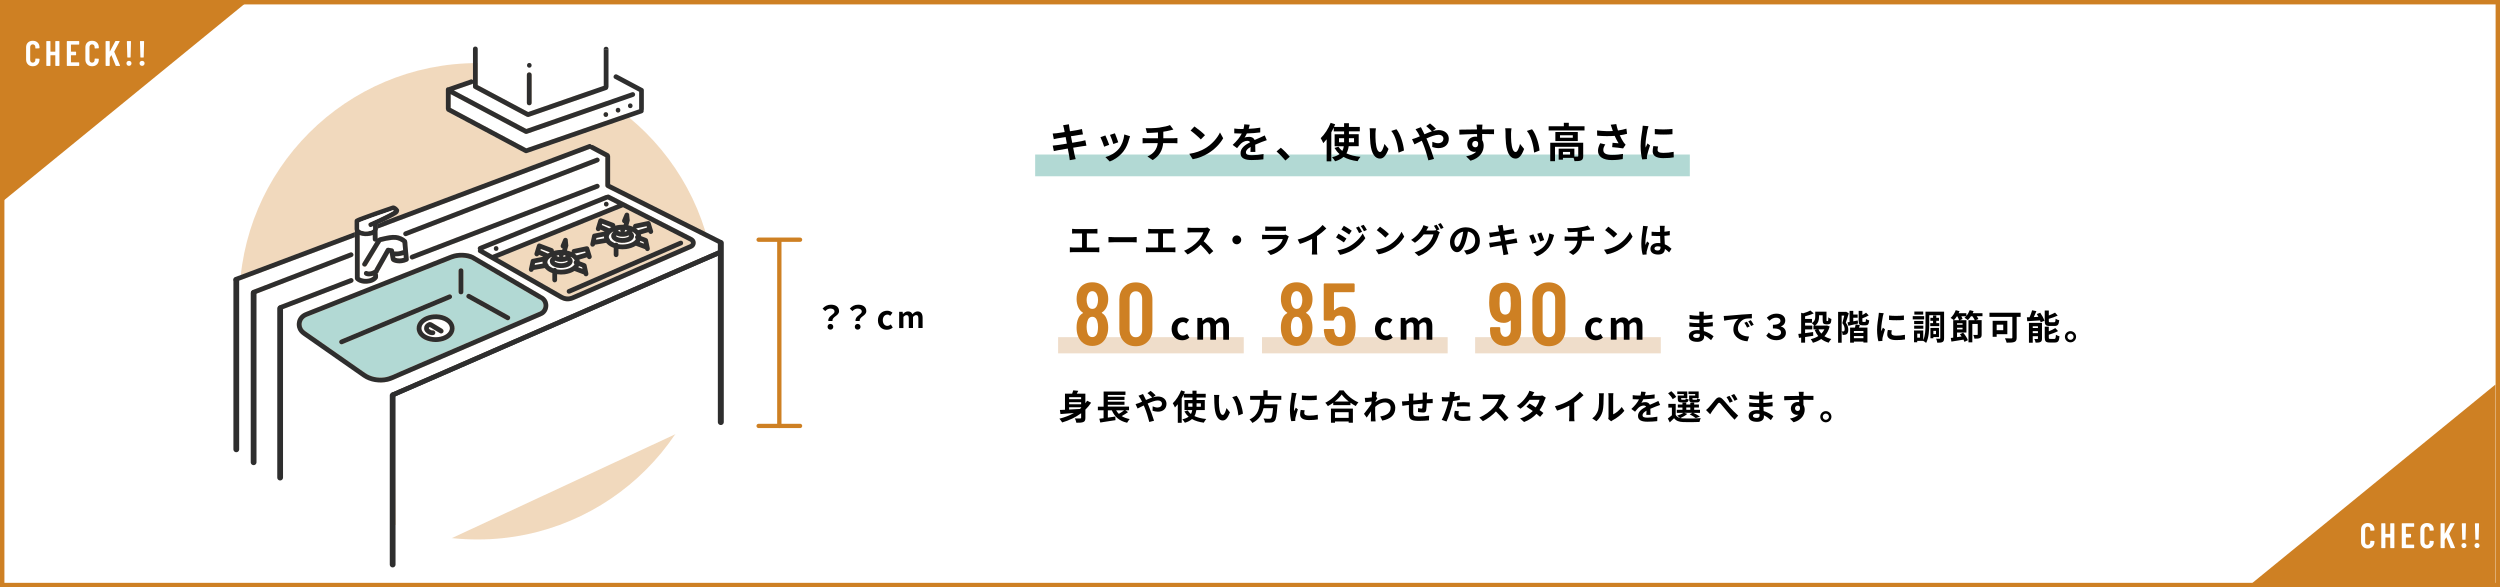<?xml version="1.0" encoding="UTF-8"?>
<svg id="_レイヤー_2" data-name="レイヤー 2" xmlns="http://www.w3.org/2000/svg" viewBox="0 0 1156.29 271.61">
  <rect x="0" y="0" width="1156.29" height="271.61" fill="#808080" stroke="none"/>
  <defs>
    <style>
      .cls-1, .cls-2, .cls-3, .cls-4 {
        fill: none;
      }

      .cls-5, .cls-6 {
        fill: #fff;
      }

      .cls-7 {
        fill: #efddca;
      }

      .cls-8, .cls-9 {
        fill: #ce8023;
      }

      .cls-10 {
        fill: #b2d9d4;
      }

      .cls-11 {
        fill: #2e2e2e;
      }

      .cls-6 {
        stroke-width: 2.04px;
      }

      .cls-6, .cls-2, .cls-3, .cls-4 {
        stroke-miterlimit: 10;
      }

      .cls-6, .cls-3 {
        stroke: #ce8023;
      }

      .cls-2 {
        stroke-width: 2.75px;
      }

      .cls-2, .cls-3, .cls-4 {
        stroke-linecap: round;
      }

      .cls-2, .cls-4 {
        stroke: #2e2e2e;
      }

      .cls-3 {
        stroke-width: 2px;
      }

      .cls-4 {
        stroke-width: 2.67px;
      }

      .cls-9 {
        opacity: .3;
      }
    </style>
  </defs>
  <g id="_レイヤー_1-2" data-name="レイヤー 1">
    <g>
      <rect class="cls-6" x="1.02" y="1.02" width="1154.26" height="269.57"/>
      <rect class="cls-7" x="583.7" y="155.94" width="85.87" height="7.49"/>
      <rect class="cls-7" x="682.27" y="155.94" width="85.87" height="7.49"/>
      <circle class="cls-9" cx="220.88" cy="139.35" r="110.17"/>
      <g>
        <path d="m497.37,105.94h8.71c.48,0,1.04-.05,1.5-.1v2.19c-.48-.03-1.04-.06-1.5-.06h-3.38v6.53h4.24c.58,0,1.09-.06,1.5-.13v2.32c-.46-.06-1.14-.08-1.5-.08h-10.55c-.48,0-1.04.02-1.57.08v-2.32c.5.08,1.07.13,1.57.13h4.07v-6.53h-3.09c-.43,0-1.12.03-1.52.06v-2.19c.42.05,1.07.1,1.52.1Z"/>
        <path d="m515.27,109.7h8.6c.75,0,1.46-.06,1.87-.1v2.51c-.38-.02-1.2-.08-1.87-.08h-8.6c-.91,0-1.99.03-2.58.08v-2.51c.58.05,1.75.1,2.58.1Z"/>
        <path d="m532.57,105.94h8.71c.48,0,1.04-.05,1.5-.1v2.19c-.48-.03-1.04-.06-1.5-.06h-3.38v6.53h4.24c.58,0,1.09-.06,1.5-.13v2.32c-.46-.06-1.14-.08-1.5-.08h-10.55c-.48,0-1.04.02-1.57.08v-2.32c.5.08,1.07.13,1.57.13h4.07v-6.53h-3.09c-.43,0-1.12.03-1.52.06v-2.19c.42.05,1.07.1,1.52.1Z"/>
        <path d="m559.21,107.16c-.54,1.25-1.44,2.96-2.51,4.4,1.58,1.38,3.52,3.43,4.47,4.58l-1.83,1.58c-1.04-1.44-2.53-3.07-4.03-4.53-1.7,1.79-3.83,3.46-6.02,4.5l-1.65-1.73c2.58-.96,5.06-2.91,6.56-4.59,1.06-1.2,2.03-2.78,2.38-3.92h-5.43c-.67,0-1.55.1-1.89.11v-2.27c.43.06,1.41.11,1.89.11h5.65c.69,0,1.33-.1,1.65-.21l1.31.98c-.13.18-.42.67-.56.99Z"/>
        <path d="m574.08,110.94c0,1.12-.93,2.05-2.05,2.05s-2.05-.93-2.05-2.05.93-2.05,2.05-2.05,2.05.93,2.05,2.05Z"/>
        <path d="m595.79,110.06c-.48,1.55-1.17,3.11-2.37,4.43-1.62,1.79-3.67,2.88-5.71,3.46l-1.58-1.81c2.4-.5,4.32-1.55,5.54-2.8.86-.88,1.36-1.87,1.65-2.77h-7.73c-.38,0-1.18.02-1.86.08v-2.08c.67.05,1.36.1,1.86.1h7.92c.51,0,.94-.06,1.17-.16l1.42.88c-.11.21-.24.5-.3.67Zm-8.93-5.23h6.16c.5,0,1.28-.02,1.73-.08v2.06c-.43-.03-1.18-.05-1.76-.05h-6.13c-.51,0-1.2.02-1.67.05v-2.06c.45.06,1.12.08,1.67.08Z"/>
        <path d="m607.21,107.93c1.65-1.02,3.47-2.62,4.51-3.89l1.73,1.65c-1.22,1.2-2.75,2.45-4.31,3.47v6.47c0,.7.03,1.7.14,2.1h-2.53c.06-.38.11-1.39.11-2.1v-5.12c-1.65.86-3.68,1.73-5.65,2.3l-1.01-2.02c2.87-.74,5.22-1.78,7-2.87Z"/>
        <path d="m622.75,110.33l-1.17,1.79c-.91-.64-2.58-1.71-3.65-2.29l1.15-1.76c1.09.58,2.85,1.68,3.67,2.26Zm1.28,3.65c2.72-1.52,4.96-3.71,6.23-6l1.23,2.18c-1.47,2.22-3.75,4.24-6.35,5.76-1.63.91-3.94,1.71-5.35,1.97l-1.2-2.1c1.79-.3,3.71-.85,5.44-1.81Zm1.17-7.27l-1.18,1.76c-.9-.62-2.56-1.7-3.62-2.29l1.15-1.76c1.06.58,2.82,1.7,3.65,2.29Zm4.77.5l-1.39.59c-.46-1.01-.83-1.7-1.41-2.51l1.34-.56c.45.67,1.09,1.74,1.46,2.48Zm2.24-.86l-1.36.61c-.51-1.01-.91-1.63-1.5-2.43l1.36-.56c.5.64,1.12,1.68,1.5,2.39Z"/>
        <path d="m642.41,113.42c2.74-1.62,4.82-4.07,5.83-6.23l1.25,2.26c-1.22,2.16-3.35,4.37-5.92,5.92-1.62.98-3.68,1.87-5.94,2.26l-1.34-2.11c2.5-.35,4.58-1.17,6.13-2.1Zm0-5.17l-1.63,1.66c-.83-.9-2.83-2.64-4-3.46l1.5-1.6c1.12.75,3.2,2.42,4.13,3.39Z"/>
        <path d="m665.76,106.1l-1.18.5,1.36.83c-.18.3-.4.75-.53,1.15-.43,1.42-1.34,3.55-2.8,5.33-1.52,1.87-3.44,3.33-6.45,4.53l-1.89-1.7c3.26-.98,5.04-2.37,6.45-3.97,1.09-1.23,2.02-3.17,2.27-4.35h-4.5c-1.07,1.39-2.46,2.8-4.05,3.87l-1.79-1.34c2.8-1.7,4.21-3.78,4.99-5.15.24-.38.58-1.12.72-1.66l2.35.77c-.38.56-.8,1.28-.98,1.63-.02.03-.03.05-.05.08h3.2c.5,0,1.04-.08,1.39-.19l.11.06c-.32-.64-.77-1.49-1.17-2.06l1.26-.51c.4.58.98,1.6,1.26,2.19Zm1.92-.74l-1.26.54c-.34-.67-.85-1.6-1.3-2.21l1.26-.51c.42.59,1.01,1.62,1.3,2.18Z"/>
        <path d="m678.36,117.77l-1.2-1.9c.61-.06,1.06-.16,1.49-.26,2.05-.48,3.65-1.95,3.65-4.29,0-2.21-1.2-3.86-3.36-4.23-.22,1.36-.5,2.83-.96,4.34-.96,3.23-2.34,5.22-4.08,5.22s-3.25-1.95-3.25-4.66c0-3.7,3.2-6.85,7.35-6.85s6.47,2.75,6.47,6.24-2.06,5.76-6.1,6.39Zm-4.4-3.59c.67,0,1.3-1.01,1.95-3.17.37-1.18.67-2.54.85-3.87-2.64.54-4.07,2.88-4.07,4.64,0,1.62.64,2.4,1.26,2.4Z"/>
        <path d="m692.73,104.37l2.26-.37c.05.32.1.86.18,1.25.03.22.13.75.26,1.47,1.36-.22,2.58-.42,3.15-.53.51-.1,1.12-.22,1.5-.34l.38,2.1c-.35.03-.99.13-1.47.19-.66.11-1.87.3-3.2.51.16.8.32,1.68.5,2.56,1.44-.24,2.75-.46,3.47-.61.62-.13,1.22-.26,1.63-.38l.43,2.11c-.43.03-1.09.14-1.7.24-.77.13-2.07.34-3.47.56.26,1.31.48,2.39.58,2.88.11.48.27,1.06.42,1.57l-2.3.42c-.08-.59-.13-1.15-.22-1.62-.08-.46-.29-1.57-.54-2.91-1.63.27-3.14.53-3.83.66-.69.13-1.23.24-1.6.34l-.45-2.15c.43-.02,1.15-.11,1.67-.18.74-.1,2.22-.34,3.84-.59-.16-.86-.34-1.76-.48-2.58-1.41.22-2.64.43-3.14.51-.51.11-.93.19-1.47.34l-.43-2.21c.51-.02.99-.05,1.49-.11.56-.06,1.79-.24,3.17-.46-.13-.67-.24-1.2-.29-1.46-.1-.46-.21-.83-.32-1.22Z"/>
        <path d="m710.68,112.01l-1.95.74c-.27-.86-1.07-2.99-1.46-3.7l1.92-.69c.4.82,1.17,2.75,1.49,3.65Zm7.75-2.16c-.42,1.62-1.09,3.28-2.18,4.69-1.49,1.92-3.49,3.27-5.36,3.97l-1.68-1.71c1.76-.46,3.99-1.68,5.31-3.35,1.09-1.36,1.86-3.49,2.05-5.49l2.24.72c-.19.51-.29.85-.38,1.17Zm-4.21,1.17l-1.92.67c-.19-.78-.9-2.72-1.3-3.55l1.9-.62c.3.69,1.09,2.77,1.31,3.51Z"/>
        <path d="m730.33,105.27c1.6-.22,3.23-.59,4.03-.96l1.31,1.76c-.54.13-.96.24-1.23.3-.78.21-1.73.38-2.69.53v2.55h4.03c.35,0,1.1-.06,1.46-.1v2.06c-.43-.03-.98-.06-1.41-.06h-4.15c-.24,2.69-1.39,4.96-4.1,6.59l-2.03-1.39c2.43-1.12,3.71-2.83,4.02-5.2h-4.4c-.5,0-1.09.03-1.5.06v-2.06c.43.05.98.1,1.47.1h4.51v-2.27c-1.54.13-3.22.18-4.29.21l-.5-1.86c1.22.03,3.7,0,5.46-.26Z"/>
        <path d="m748.01,113.42c2.74-1.62,4.82-4.07,5.83-6.23l1.25,2.26c-1.22,2.16-3.35,4.37-5.92,5.92-1.62.98-3.68,1.87-5.94,2.26l-1.34-2.11c2.5-.35,4.58-1.17,6.13-2.1Zm0-5.17l-1.63,1.66c-.83-.9-2.83-2.64-4-3.46l1.5-1.6c1.12.75,3.2,2.42,4.13,3.39Z"/>
        <path d="m761.79,106.09c-.24,1.07-.77,4.59-.77,6.19,0,.32.02.72.06,1.04.21-.56.48-1.1.72-1.65l.98.8c-.45,1.31-.96,2.95-1.15,3.81-.05.22-.08.58-.08.75,0,.16.02.43.03.66l-1.81.14c-.34-1.12-.64-2.95-.64-5.12,0-2.42.48-5.44.66-6.67.06-.45.14-1.06.16-1.57l2.21.19c-.13.32-.32,1.14-.37,1.42Zm8.08-.56c-.02.35-.03.94-.05,1.65.88-.08,1.71-.21,2.48-.37v2c-.77.11-1.6.21-2.48.27.03,1.55.11,2.83.18,3.92,1.33.54,2.34,1.36,3.11,2.06l-1.1,1.68c-.67-.62-1.31-1.18-1.95-1.62-.1,1.54-.96,2.62-3.12,2.62s-3.59-.93-3.59-2.61,1.38-2.74,3.55-2.74c.37,0,.72.02,1.04.06-.03-.99-.1-2.16-.11-3.3-.38.02-.77.02-1.14.02-.94,0-1.86-.03-2.8-.1v-1.9c.91.1,1.84.14,2.8.14.37,0,.75,0,1.12-.02,0-.78-.02-1.44-.02-1.78,0-.24-.05-.74-.11-1.06h2.29c-.05.3-.08.69-.1,1.04Zm-3.17,10.34c.98,0,1.31-.51,1.31-1.46v-.29c-.42-.11-.85-.18-1.28-.18-.91,0-1.52.38-1.52.99,0,.66.64.93,1.49.93Z"/>
      </g>
      <g>
        <path d="m788,145.32c-.02.16-.02.4-.02.66,1.31-.06,2.64-.19,4.05-.43l-.02,1.84c-1.06.13-2.51.27-4.07.35v1.65c1.62-.08,2.98-.21,4.27-.38l-.02,1.89c-1.44.16-2.69.27-4.23.32.03.61.06,1.26.11,1.9,2.02.58,3.55,1.65,4.48,2.42l-1.15,1.79c-.86-.8-1.95-1.65-3.23-2.23.02.22.02.42.02.59,0,1.36-1.04,2.42-3.15,2.42-2.56,0-3.91-.98-3.91-2.67s1.49-2.75,3.95-2.75c.34,0,.67.02.99.05-.03-.5-.05-1.01-.06-1.49h-.83c-.93,0-2.75-.08-3.81-.21l-.02-1.89c1.04.19,3.01.3,3.86.3h.77c0-.53,0-1.1.02-1.65h-.59c-1.01,0-2.87-.14-3.92-.29l-.05-1.82c1.15.19,2.98.35,3.95.35h.62v-.75c0-.3-.03-.8-.1-1.1h2.16c-.05.32-.08.72-.1,1.14Zm-3.23,10.98c.85,0,1.41-.24,1.41-1.17,0-.18,0-.4-.02-.69-.43-.06-.86-.11-1.31-.11-1.14,0-1.76.45-1.76.99,0,.61.58.98,1.68.98Z"/>
        <path d="m798.81,146.07c1.34-.11,3.99-.35,6.92-.59,1.65-.14,3.39-.24,4.53-.29l.02,2.05c-.86.02-2.24.02-3.09.22-1.94.51-3.39,2.58-3.39,4.48,0,2.64,2.46,3.59,5.19,3.73l-.75,2.19c-3.36-.22-6.53-2.02-6.53-5.49,0-2.3,1.3-4.13,2.38-4.95-1.5.16-4.77.51-6.63.91l-.21-2.19c.64-.02,1.26-.05,1.57-.08Zm10.45,4.91l-1.22.54c-.4-.88-.74-1.5-1.25-2.23l1.18-.5c.4.58.98,1.55,1.28,2.18Zm1.86-.78l-1.2.58c-.43-.86-.8-1.46-1.31-2.16l1.17-.54c.4.56,1.01,1.5,1.34,2.13Z"/>
        <path d="m816.93,155.27l1.15-1.47c.88.98,2.16,1.62,3.44,1.62s2.24-.64,2.24-1.63c0-1.15-.9-1.89-3.76-1.89v-1.68c2.5,0,3.49-.82,3.49-1.82,0-.85-.69-1.47-2.02-1.47-1.04,0-2.1.43-3.07,1.44l-1.23-1.44c1.23-1.17,2.75-1.87,4.39-1.87,2.54,0,4.15,1.25,4.15,3.11,0,1.36-.74,2.35-2.05,2.77v.06c1.34.34,2.35,1.39,2.35,2.99,0,2.08-1.98,3.36-4.34,3.36s-3.79-.96-4.74-2.06Z"/>
        <path d="m838.66,155.31c-1.25.19-2.56.4-3.78.58v2.59h-1.82v-2.34l-1.01.14-.3-1.84c.4-.05.83-.1,1.31-.14v-9.65l.9.26c1.26-.35,2.54-.83,3.34-1.31l1.57,1.34c-1.17.56-2.62,1.01-3.99,1.34v1.23h3.19v1.78h-3.19v1.31h3.33v1.76h-3.33v1.71c1.2-.16,2.48-.34,3.71-.51l.06,1.74Zm7.59-4.31c-.5,1.87-1.33,3.35-2.42,4.51.9.58,1.97,1.01,3.18,1.28-.43.4-.98,1.18-1.23,1.71-1.34-.38-2.48-.96-3.44-1.71-1.1.78-2.4,1.34-3.83,1.76-.19-.5-.66-1.26-1.01-1.68,1.3-.29,2.47-.77,3.47-1.42-.67-.82-1.22-1.78-1.65-2.85l1.01-.27h-1.58v-1.73h.4c-.3-.37-.88-.93-1.22-1.14,1.49-.85,1.65-1.97,1.65-3.03v-2.29h5.2v3.81c0,.27,0,.4.03.46.05.05.08.08.16.08h.26c.08,0,.16-.02.21-.06.06-.03.1-.13.14-.32.02-.24.05-.7.05-1.33.32.29.94.61,1.41.77-.03.64-.11,1.33-.22,1.63-.11.3-.3.51-.56.64-.24.13-.61.18-.88.18h-.87c-.4,0-.85-.1-1.12-.38-.26-.27-.38-.62-.38-1.65v-2.16h-1.67v.69c0,1.41-.3,3.06-1.89,4.1h5.23l.32-.06,1.23.46Zm-5.17,1.33c.32.74.77,1.39,1.31,1.98.58-.58,1.06-1.23,1.42-1.98h-2.74Z"/>
        <path d="m855.09,144.9c-.42,1.36-.93,3.09-1.38,4.34.96,1.23,1.14,2.32,1.14,3.23.02,1.02-.21,1.7-.69,2.05-.24.18-.54.27-.9.34-.27.03-.64.03-1.01.02-.02-.43-.16-1.14-.42-1.62.27.03.48.03.67.02.18,0,.32-.03.43-.11.18-.13.26-.46.26-.93-.02-.72-.21-1.73-1.07-2.79.3-1.01.64-2.4.88-3.49h-1.2v12.56h-1.65v-14.26h3.41l.27-.08,1.25.72Zm4.29,4.74c-1.54.35-3.15.74-4.45,1.04l-.43-1.57c.29-.05.61-.11.96-.18v-5.15h1.71v1.68h2.02v1.49h-2.02v1.67l2.06-.4.14,1.42Zm.42,1.87h3.92v6.92h-1.86v-.43h-4.4v.5h-1.76v-6.98h2.26c.13-.5.27-1.06.32-1.49l1.94.34-.42,1.15Zm2.06,1.58h-4.4v.91h4.4v-.91Zm0,3.33v-.98h-4.4v.98h4.4Zm.77-7.52c.3,0,.37-.19.42-1.36.34.27,1.04.54,1.5.66-.18,1.78-.61,2.27-1.71,2.27h-1.38c-1.46,0-1.79-.5-1.79-2.08v-4.61h1.71v1.92c.66-.34,1.3-.72,1.71-1.07l1.23,1.25c-.88.53-1.95.98-2.94,1.34v1.17c0,.46.05.51.37.51h.88Z"/>
        <path d="m870.85,146.29c-.21,1.07-.77,4.27-.77,5.87,0,.3.02.72.06,1.04.24-.54.5-1.1.72-1.63l.99.78c-.45,1.33-.98,3.07-1.15,3.92-.05.24-.08.59-.08.75,0,.18.02.43.03.66l-1.86.13c-.32-1.1-.62-3.06-.62-5.23,0-2.4.5-5.11.67-6.34.05-.45.14-1.06.16-1.57l2.24.19c-.13.34-.34,1.14-.4,1.42Zm3.95,7.83c0,.7.61,1.14,2.24,1.14,1.42,0,2.61-.13,4.02-.42l.03,2.16c-1.04.19-2.32.3-4.13.3-2.75,0-4.08-.98-4.08-2.62,0-.62.1-1.26.27-2.08l1.84.18c-.13.53-.19.91-.19,1.34Zm5.79-8.2v2.06c-1.97.18-4.87.19-6.88,0v-2.05c1.97.27,5.15.19,6.88-.02Z"/>
        <path d="m889.95,147.72h-5.28v-1.5h5.28v1.5Zm9.22,8.66c0,.93-.14,1.47-.69,1.78-.54.32-1.33.35-2.46.35-.05-.51-.29-1.36-.53-1.86.66.03,1.39.02,1.63.02.22,0,.29-.06.29-.3v-10.6h-5.11v4.34c0,2.54-.19,6.19-1.44,8.5-.27-.29-.91-.74-1.33-.94h-2.79v.64h-1.47v-5.46h4.26v4.45c.96-2.08,1.04-4.98,1.04-7.19v-5.95h8.6v12.23Zm-9.6-6.48h-4.24v-1.46h4.24v1.46Zm-4.24.74h4.24v1.42h-4.24v-1.42Zm4.19-5.12h-4.1v-1.44h4.1v1.44Zm-1.5,8.82h-1.26v1.84h1.26v-1.84Zm6.05-4.88v-1.09h-1.23v-1.38h1.23v-1.04h1.49v1.04h1.26v1.38h-1.26v1.09h1.38v1.39h-4.16v-1.39h1.3Zm.14,6.45v.54h-1.34v-4.79h3.94v4.24h-2.59Zm0-2.87v1.5h1.22v-1.5h-1.22Z"/>
        <path d="m916.96,146.26h-2.69c.34.46.62.93.78,1.31l-1.28.51h2.77v6.61c0,.88-.16,1.38-.77,1.65-.58.29-1.39.3-2.56.3-.06-.5-.32-1.26-.54-1.74.72.03,1.52.03,1.74.02.24,0,.32-.06.32-.26v-4.85h-2.5v8.52h-1.78v-10.24h2.9c-.22-.53-.66-1.23-1.1-1.82h-.64c-.45.69-.96,1.3-1.46,1.78-.35-.32-1.12-.83-1.55-1.07.26-.21.51-.45.75-.7h-2.19c.24.45.45.88.56,1.25l-1.28.58h3.06v5.68h-4.34v2.15c.69-.1,1.39-.21,2.11-.32-.26-.37-.51-.74-.78-1.06l1.49-.69c.93,1.04,1.83,2.46,2.19,3.47l-1.57.78c-.1-.3-.26-.66-.45-1.04-2,.34-4.03.66-5.59.91l-.29-1.68c.34-.03.72-.08,1.12-.14v-8.07h2.72c-.16-.53-.48-1.22-.85-1.82h-.14c-.45.69-.94,1.31-1.41,1.81-.35-.3-1.1-.8-1.54-1.04.98-.85,1.89-2.22,2.38-3.59l1.76.46c-.11.32-.26.62-.42.94h3.58v1.25c.66-.77,1.2-1.7,1.55-2.66l1.79.45c-.13.32-.26.64-.42.96h4.53v1.41Zm-9.25,3.25h-2.54v.7h2.54v-.7Zm0,2.83v-.77h-2.54v.77h2.54Z"/>
        <path d="m934.58,146.57h-1.84v9.54c0,1.15-.27,1.71-1.02,2.03-.8.32-1.98.35-3.62.35-.11-.56-.5-1.5-.78-2.02,1.14.06,2.53.05,2.91.05s.51-.11.51-.45v-9.51h-10.58v-1.92h14.42v1.92Zm-11.09,7.99v1.22h-1.86v-7.41h6.79v6.19h-4.93Zm0-4.39v2.56h3.04v-2.56h-3.04Z"/>
        <path d="m943.65,144.65c.78,1.14,1.63,2.66,1.94,3.7l-1.75.7c-.06-.26-.16-.54-.29-.85-2.11.14-4.29.27-5.92.37l-.16-1.81c.38,0,.8-.02,1.25-.03.45-1.01.9-2.24,1.17-3.22l1.98.4c-.37.93-.8,1.89-1.2,2.74l2.13-.1c-.24-.45-.5-.9-.75-1.31l1.6-.59Zm.8,11.94c0,.83-.16,1.3-.69,1.57-.54.3-1.28.32-2.24.32-.1-.5-.38-1.23-.61-1.68.56.03,1.2.02,1.41,0,.19,0,.26-.05.26-.24v-1.07h-2.4v3.02h-1.76v-9.19h6.03v7.27Zm-4.27-5.7v.83h2.4v-.83h-2.4Zm2.4,3.19v-.94h-2.4v.94h2.4Zm5.46-3.31c-1.87,0-2.32-.56-2.32-2.32v-4.82h1.89v2.29c1.07-.42,2.13-.91,2.88-1.33l1.22,1.38c-1.22.58-2.71,1.09-4.1,1.5v.94c0,.58.1.64.7.64h1.75c.51,0,.62-.24.69-1.63.38.29,1.17.59,1.68.7-.21,2.05-.7,2.64-2.18,2.64h-2.21Zm2.11,5.99c.54,0,.66-.3.74-1.92.4.29,1.17.58,1.67.7-.21,2.26-.69,2.88-2.22,2.88h-2.27c-1.87,0-2.34-.54-2.34-2.31v-5.03h1.87v2.16c1.14-.46,2.24-.99,3.01-1.5l1.26,1.39c-1.23.67-2.82,1.25-4.27,1.7v1.28c0,.56.11.64.74.64h1.82Z"/>
        <path d="m960.22,155.75c0,1.42-1.15,2.59-2.59,2.59s-2.58-1.17-2.58-2.59,1.17-2.59,2.58-2.59,2.59,1.17,2.59,2.59Zm-1.15,0c0-.8-.64-1.44-1.44-1.44s-1.42.64-1.42,1.44.66,1.44,1.42,1.44,1.44-.64,1.44-1.44Z"/>
      </g>
      <g>
        <path d="m504.67,186.25c-.77,1.18-1.67,2.24-2.66,3.22v3.73c0,1.09-.21,1.66-.91,1.97-.7.32-1.73.37-3.27.35-.08-.56-.4-1.46-.67-2,.99.06,2.13.05,2.45.03.32,0,.43-.1.43-.37v-2.05c-2.54,1.9-5.54,3.3-8.76,4.26-.27-.46-.91-1.31-1.28-1.74,2.43-.61,4.71-1.49,6.71-2.62-2.3.19-4.5.37-6.23.48l-.26-1.89c.69-.03,1.47-.06,2.35-.1v-7.43h3.31c.21-.54.4-1.1.51-1.55l2.34.22c-.22.46-.48.91-.72,1.33h3.99v4.43c.29-.37.56-.77.82-1.17l1.84.9Zm-10.18-2.53v.93h5.55v-.93h-5.55Zm5.55,2.29h-5.55v.96h5.55v-.96Zm-5.55,3.41c1.57-.08,3.26-.18,4.96-.27.21-.16.4-.34.59-.5v-.29h-5.55v1.06Z"/>
        <path d="m521.73,190.63c-.91.66-1.99,1.3-2.95,1.81,1.02.64,2.26,1.1,3.73,1.38-.4.42-.94,1.2-1.2,1.71-3.62-.83-5.75-2.74-7.08-5.76h-1.84v3.39c1.12-.16,2.3-.34,3.46-.51l.08,1.68c-2.45.4-5.09.8-7.03,1.09l-.43-1.75c.58-.06,1.23-.16,1.95-.24v-3.67h-2.64v-1.68h2.66v-6.98h10.1v1.55h-8.15v.85h7.7v1.47h-7.7v.8h7.7v1.47h-7.7v.83h9.81v1.68h-1.71l1.23.86Zm-5.51-.86c.35.62.77,1.17,1.26,1.66.85-.5,1.76-1.12,2.45-1.66h-3.71Z"/>
        <path d="m526.78,186.41c.46-.19.96-.4,1.44-.61-.22-.48-.46-.94-.71-1.36-.22-.4-.62-.99-.94-1.41l2.08-.8c.14.29.46.94.64,1.25.24.46.5.98.75,1.52.98-.43,1.95-.83,2.88-1.14-.58-.59-1.6-1.58-2.21-2.05l1.47-1.02c.58.43,1.78,1.47,2.32,2.05l-1.26.93c.8-.24,1.58-.38,2.31-.38,2.48,0,3.97,1.5,3.97,3.36,0,2.24-1.54,3.67-3.99,3.67-.86,0-1.86-.22-2.46-.45l.05-2.02c.72.3,1.52.54,2.23.54,1.2,0,2.08-.66,2.08-1.81,0-.82-.72-1.47-1.92-1.47s-2.99.66-4.71,1.44c.16.34.3.67.45.99.75,1.74,1.98,5.17,2.51,6.96l-2.19.58c-.5-2.02-1.33-4.72-2.14-6.66-.14-.34-.29-.67-.43-.99-1.15.58-2.16,1.12-2.85,1.42l-.94-2.03c.62-.16,1.33-.4,1.58-.51Z"/>
        <path d="m553.33,189.66c-.13.99-.4,1.94-.88,2.79,1.47.7,3.31,1.15,5.47,1.34-.4.42-.9,1.2-1.14,1.7-2.16-.27-3.99-.83-5.47-1.68-.77.7-1.86,1.3-3.28,1.71-.24-.42-.8-1.18-1.18-1.58,1.28-.29,2.22-.7,2.91-1.23-.78-.66-1.42-1.47-1.97-2.39l1.55-.48c.38.62.9,1.17,1.49,1.65.32-.58.5-1.17.59-1.82h-3.57v-4.67h3.68v-1.12h-4.02v-1.47c-.29.62-.61,1.23-.96,1.84v11.32h-1.81v-8.6c-.43.54-.87,1.06-1.31,1.5-.18-.46-.69-1.49-1.01-1.95,1.52-1.44,3.01-3.7,3.87-5.97l1.76.58c-.14.34-.29.67-.43,1.02h3.91v-1.46h1.89v1.46h4.24v1.73h-4.24v1.12h3.81v4.67h-3.91Zm-1.79-1.54v-1.58h-1.97v1.58h1.97Zm1.89-1.58v1.58h1.99v-1.58h-1.99Z"/>
        <path d="m563.76,184.63c-.02,1.04,0,2.24.1,3.39.22,2.3.7,3.89,1.71,3.89.75,0,1.39-1.87,1.7-3.15l1.6,1.95c-1.06,2.79-2.06,3.76-3.34,3.76-1.76,0-3.28-1.58-3.73-5.87-.16-1.47-.18-3.35-.18-4.32,0-.45-.03-1.14-.13-1.63l2.47.03c-.11.58-.19,1.5-.19,1.95Zm11.11,6.71l-2.1.82c-.26-2.58-1.1-6.47-2.85-8.45l2.03-.66c1.52,1.84,2.74,5.84,2.91,8.29Z"/>
        <path d="m584.86,184.93c-.05.69-.1,1.39-.18,2.08h6.18s-.02.58-.06.83c-.29,4.35-.62,6.15-1.26,6.85-.48.51-.98.67-1.73.74-.59.06-1.66.05-2.74,0-.03-.54-.32-1.33-.67-1.87,1.1.11,2.22.11,2.69.11.35,0,.58-.03.77-.21.42-.35.71-1.74.93-4.66h-4.4c-.61,2.71-1.94,5.2-5.14,6.82-.27-.53-.85-1.2-1.34-1.62,4.32-2,4.69-5.65,4.87-9.08h-4.58v-1.82h6.13v-2.61h1.97v2.61h6.32v1.82h-7.75Z"/>
        <path d="m599.29,183.28c-.21,1.07-.77,4.27-.77,5.87,0,.3.02.72.06,1.04.24-.54.5-1.1.72-1.63l.99.78c-.45,1.33-.98,3.07-1.15,3.92-.05.24-.08.59-.08.75,0,.18.02.43.03.66l-1.86.13c-.32-1.1-.62-3.06-.62-5.23,0-2.4.5-5.11.67-6.34.05-.45.14-1.06.16-1.57l2.24.19c-.13.34-.34,1.14-.4,1.42Zm3.95,7.83c0,.7.61,1.14,2.24,1.14,1.42,0,2.61-.13,4.02-.42l.03,2.16c-1.04.19-2.32.3-4.13.3-2.75,0-4.08-.98-4.08-2.62,0-.62.1-1.26.27-2.08l1.84.18c-.13.53-.19.91-.19,1.34Zm5.79-8.2v2.06c-1.97.18-4.87.19-6.88,0v-2.05c1.97.27,5.15.19,6.88-.02Z"/>
        <path d="m621.44,180.58c1.71,2.45,4.31,4.48,6.85,5.51-.46.5-.9,1.12-1.23,1.71-.82-.42-1.65-.94-2.45-1.52v1.1h-7.97v-1.12c-.78.58-1.63,1.1-2.48,1.57-.26-.46-.78-1.15-1.2-1.55,2.75-1.33,5.31-3.75,6.51-5.7h1.97Zm-5.86,8.39h10.15v6.56h-1.95v-.59h-6.32v.59h-1.87v-6.56Zm8.24-3.27c-1.33-1.04-2.51-2.19-3.28-3.25-.75,1.07-1.87,2.21-3.19,3.25h6.47Zm-6.37,4.95v2.61h6.32v-2.61h-6.32Z"/>
        <path d="m634.48,181.14l2.34.08c-.1.45-.22,1.26-.35,2.27l.59.75c-.22.29-.54.82-.82,1.23-.02.14-.02.3-.03.45,1.62-1.2,3.27-1.65,4.71-1.65,2.46,0,4.4,1.74,4.42,4.32,0,3.23-2.03,5.17-6,5.95l-.96-1.94c2.82-.42,4.83-1.57,4.82-4.07,0-1.25-1.01-2.4-2.61-2.4-1.7,0-3.19.82-4.53,2.05-.02.46-.03.93-.03,1.34,0,1.31,0,2.66.1,4.16.02.29.06.86.11,1.23h-2.21c.03-.35.05-.93.05-1.18.03-1.25.05-2.18.06-3.52-.67,1.01-1.46,2.18-2.02,2.93l-1.26-1.74c.91-1.12,2.51-3.23,3.43-4.58.03-.37.06-.75.08-1.14-.79.1-2.02.26-2.91.38l-.21-2.05c.46.02.83.02,1.39-.02.46-.03,1.17-.11,1.86-.21.03-.61.06-1.06.06-1.23,0-.46.02-.94-.06-1.44Z"/>
        <path d="m659.94,182.95c-.02.62-.02,1.2-.03,1.73.43-.03.83-.06,1.2-.08.45-.03,1.07-.06,1.54-.11v1.97c-.27-.02-1.12,0-1.54.02-.35.02-.77.03-1.23.06-.05,1.22-.11,2.53-.24,3.2-.18.85-.58,1.06-1.39,1.06-.58,0-1.86-.16-2.42-.24l.05-1.78c.5.11,1.15.21,1.47.21s.46-.06.5-.37c.06-.43.11-1.17.13-1.94-1.42.11-2.99.26-4.35.4-.02,1.47-.03,2.95,0,3.63.03,1.57.18,1.92,2.58,1.92,1.57,0,3.59-.19,4.79-.4l-.08,2.18c-1.07.13-3.04.26-4.56.26-4.15,0-4.64-.86-4.72-3.63-.02-.69-.02-2.24-.02-3.73-.43.05-.8.08-1.07.11-.51.06-1.5.22-1.92.29l-.22-2.05c.46,0,1.2-.03,2.02-.11.29-.03.7-.06,1.22-.11v-1.62c0-.66-.05-1.2-.13-1.78h2.26c-.08.54-.1.99-.1,1.67,0,.37-.02.91-.02,1.54,1.36-.13,2.91-.27,4.37-.4v-1.81c0-.4-.06-1.15-.11-1.47h2.15c-.03.26-.08.96-.1,1.39Z"/>
        <path d="m672.64,182.85c-.03.18-.08.38-.13.61.9-.13,1.79-.3,2.67-.51v2c-.96.22-2.05.4-3.12.53-.14.69-.3,1.39-.48,2.05-.58,2.24-1.65,5.51-2.54,7.41l-2.22-.75c.96-1.6,2.18-4.96,2.77-7.2.11-.43.24-.88.34-1.34-.37.02-.72.03-1.06.03-.77,0-1.38-.03-1.94-.06l-.05-2c.82.1,1.36.13,2.02.13.46,0,.94-.02,1.44-.05.06-.35.11-.66.14-.91.06-.59.1-1.25.05-1.62l2.45.19c-.13.43-.27,1.15-.34,1.5Zm1.92,8.69c0,.7.48,1.23,2.19,1.23,1.07,0,2.18-.13,3.33-.34l-.08,2.05c-.9.11-1.99.22-3.27.22-2.69,0-4.15-.93-4.15-2.54,0-.74.16-1.5.29-2.15l1.9.19c-.13.45-.22.98-.22,1.33Zm2.43-5.52c.91,0,1.87.05,2.82.14l-.05,1.92c-.8-.1-1.78-.19-2.75-.19-1.09,0-2.08.05-3.09.16v-1.87c.9-.08,2.05-.16,3.07-.16Z"/>
        <path d="m695.78,184.26c-.54,1.25-1.44,2.96-2.51,4.4,1.58,1.38,3.52,3.43,4.47,4.58l-1.83,1.58c-1.04-1.44-2.53-3.07-4.03-4.53-1.7,1.79-3.83,3.46-6.02,4.5l-1.65-1.73c2.58-.96,5.06-2.91,6.56-4.59,1.06-1.2,2.03-2.78,2.38-3.92h-5.43c-.67,0-1.55.1-1.89.11v-2.27c.43.06,1.41.11,1.89.11h5.65c.69,0,1.33-.1,1.65-.21l1.31.98c-.13.18-.42.67-.56.99Z"/>
        <path d="m708.7,183.08h3.25c.5,0,1.04-.06,1.39-.18l1.63,1.01c-.18.3-.38.74-.53,1.14-.43,1.3-1.23,3.01-2.37,4.61.69.5,1.31.96,1.78,1.34l-1.52,1.81c-.43-.4-1.02-.9-1.68-1.42-1.41,1.49-3.23,2.85-5.73,3.79l-1.86-1.62c2.77-.85,4.54-2.15,5.87-3.47-1.04-.77-2.1-1.49-2.91-2l1.42-1.46c.85.48,1.86,1.14,2.86,1.81.83-1.15,1.52-2.54,1.76-3.54h-4.58c-1.12,1.49-2.61,3.03-4.23,4.15l-1.73-1.33c2.8-1.74,4.29-3.94,5.09-5.33.26-.38.59-1.12.74-1.67l2.32.72c-.4.56-.8,1.28-.99,1.63Z"/>
        <path d="m726.18,185.03c1.65-1.02,3.47-2.62,4.51-3.89l1.73,1.65c-1.22,1.2-2.75,2.45-4.31,3.47v6.47c0,.7.03,1.7.14,2.1h-2.53c.06-.38.11-1.39.11-2.1v-5.12c-1.65.86-3.68,1.73-5.65,2.31l-1.01-2.02c2.87-.74,5.22-1.78,7-2.87Z"/>
        <path d="m739.15,189.7c.45-1.38.46-4.4.46-6.34,0-.64-.05-1.07-.14-1.47h2.35c-.02.08-.11.78-.11,1.46,0,1.89-.05,5.27-.48,6.88-.48,1.81-1.49,3.38-2.85,4.59l-1.95-1.3c1.41-.99,2.27-2.46,2.72-3.83Zm4.82,2.88v-9.33c0-.72-.11-1.33-.13-1.38h2.39s-.11.67-.11,1.39v8.37c1.3-.56,2.88-1.82,3.95-3.38l1.23,1.76c-1.33,1.73-3.63,3.46-5.43,4.37-.35.19-.54.35-.69.48l-1.34-1.1c.06-.3.13-.75.13-1.18Z"/>
        <path d="m760.77,182.88c1.52-.08,3.12-.22,4.53-.46l-.02,1.86c-1.52.22-3.49.35-5.22.4-.27.59-.59,1.17-.91,1.63.42-.19,1.28-.32,1.81-.32.98,0,1.78.42,2.13,1.23.83-.38,1.5-.66,2.16-.94.62-.27,1.18-.53,1.78-.83l.8,1.86c-.51.14-1.36.46-1.9.67-.72.29-1.63.64-2.61,1.09.02.9.05,2.08.06,2.82h-1.92c.05-.48.06-1.25.08-1.95-1.2.69-1.84,1.31-1.84,2.11,0,.88.75,1.12,2.32,1.12,1.36,0,3.14-.18,4.54-.45l-.06,2.06c-1.06.14-3.03.27-4.53.27-2.51,0-4.37-.61-4.37-2.67s1.92-3.33,3.75-4.27c-.24-.4-.67-.54-1.12-.54-.9,0-1.89.51-2.5,1.1-.48.48-.94,1.06-1.49,1.76l-1.71-1.28c1.68-1.55,2.82-2.98,3.54-4.42h-.21c-.66,0-1.83-.03-2.71-.1v-1.87c.82.13,2,.19,2.82.19h.77c.18-.64.29-1.26.32-1.84l2.11.18c-.08.4-.19.93-.4,1.6Z"/>
        <path d="m780.4,191.42c-.8.75-2.15,1.49-3.23,1.94.4.1.83.14,1.31.16,1.97.1,5.89.05,8.13-.14-.21.43-.48,1.26-.56,1.78-2.03.11-5.57.14-7.57.05-1.92-.08-3.23-.54-4.19-1.79-.61.64-1.23,1.26-2,1.95l-.9-1.81c.58-.42,1.28-.94,1.89-1.49v-3.54h-1.65v-1.74h3.41v5.12c.43.75,1.14,1.22,2.06,1.44-.32-.32-.96-.86-1.34-1.12,1.04-.32,2.16-.77,2.83-1.28h-3.04v-1.41h2.61v-1.06h-2.14v-1.39h2.14v-.85h1.76v.85h1.86v-.85h1.81v.85h2.19v1.39h-2.19v1.06h2.69v1.41h-3.12c1.1.53,2.37,1.22,3.09,1.73l-1.94.7c-.61-.5-1.73-1.23-2.79-1.75l1.22-.69h-3.73l1.39.48Zm-6.75-6.79c-.35-.78-1.31-1.94-2.13-2.74l1.5-.96c.83.77,1.84,1.84,2.24,2.64l-1.62,1.06Zm5.14-2.38h-3.03v-1.2h4.63v3.09h-2.83v.34c0,.34.06.4.48.4h1.23c.32,0,.38-.1.45-.62.27.21.88.4,1.31.48-.16,1.09-.59,1.39-1.55,1.39h-1.68c-1.41,0-1.81-.37-1.81-1.65v-1.55h2.8v-.67Zm1.14,7.28h1.86v-1.06h-1.86v1.06Zm4.11-7.28h-3.1v-1.2h4.72v3.09h-2.87v.32c0,.35.08.42.48.42h1.3c.32,0,.38-.1.45-.64.29.21.91.4,1.33.48-.16,1.1-.58,1.41-1.58,1.41h-1.71c-1.44,0-1.81-.37-1.81-1.65v-1.55h2.8v-.67Z"/>
        <path d="m790.41,188.39c.75-.77,1.97-2.42,2.98-3.57,1.1-1.28,2.15-1.39,3.31-.24,1.1,1.06,2.37,2.71,3.31,3.73,1.02,1.12,2.4,2.54,3.92,3.92l-1.68,1.89c-1.15-1.09-2.48-2.69-3.49-3.89-.99-1.17-2.19-2.67-2.96-3.52-.54-.62-.86-.54-1.33.05-.64.8-1.79,2.37-2.48,3.28-.37.53-.74,1.15-1.01,1.58l-1.92-1.98c.48-.38.86-.74,1.34-1.25Zm11.04-2.74l-1.44.62c-.46-1.01-.88-1.78-1.47-2.61l1.39-.58c.46.67,1.15,1.82,1.52,2.56Zm2.19-.94l-1.39.67c-.53-1.01-.96-1.73-1.55-2.53l1.38-.64c.48.64,1.2,1.78,1.57,2.5Z"/>
        <path d="m815.65,182.31c-.02.16-.02.4-.02.66,1.31-.06,2.64-.19,4.05-.43l-.02,1.84c-1.06.13-2.51.27-4.07.35v1.65c1.62-.08,2.98-.21,4.27-.38l-.02,1.89c-1.44.16-2.69.27-4.23.32.03.61.06,1.26.11,1.9,2.02.58,3.55,1.65,4.48,2.42l-1.15,1.79c-.86-.8-1.95-1.65-3.23-2.23.02.22.02.42.02.59,0,1.36-1.04,2.42-3.15,2.42-2.56,0-3.91-.98-3.91-2.67s1.49-2.75,3.95-2.75c.34,0,.67.02.99.05-.03-.5-.05-1.01-.06-1.49h-.83c-.93,0-2.75-.08-3.81-.21l-.02-1.89c1.04.19,3.01.3,3.86.3h.77c0-.53,0-1.1.02-1.65h-.59c-1.01,0-2.87-.14-3.92-.29l-.05-1.82c1.15.19,2.98.35,3.95.35h.62v-.75c0-.3-.03-.8-.1-1.1h2.16c-.05.32-.08.72-.1,1.14Zm-3.23,10.98c.85,0,1.41-.24,1.41-1.17,0-.18,0-.4-.02-.69-.43-.06-.86-.11-1.31-.11-1.14,0-1.76.45-1.76.99,0,.61.58.98,1.68.98Z"/>
        <path d="m834.13,182.6c0,.13,0,.3-.02.5,1.62,0,3.81-.03,4.64-.02l-.02,1.89c-.96-.05-2.45-.08-4.63-.08,0,.82.02,1.7.02,2.4.38.61.58,1.36.58,2.19,0,2.08-1.22,4.74-5.12,5.83l-1.71-1.7c1.62-.34,3.02-.86,3.91-1.82-.22.05-.46.08-.72.08-1.23,0-2.75-.99-2.75-2.95,0-1.81,1.46-2.99,3.2-2.99.22,0,.43.02.64.05,0-.35,0-.72-.02-1.07-2.42.03-4.91.13-6.88.24l-.05-1.94c1.83,0,4.74-.06,6.92-.1-.02-.21-.02-.37-.03-.5-.05-.66-.11-1.2-.16-1.39h2.32c-.03.26-.1,1.12-.11,1.38Zm-2.67,7.49c.67,0,1.26-.51,1.04-1.92-.22-.37-.61-.56-1.04-.56-.62,0-1.23.43-1.23,1.28,0,.74.59,1.2,1.23,1.2Z"/>
        <path d="m847.07,192.74c0,1.42-1.15,2.59-2.59,2.59s-2.58-1.17-2.58-2.59,1.17-2.59,2.58-2.59,2.59,1.17,2.59,2.59Zm-1.15,0c0-.8-.64-1.44-1.44-1.44s-1.42.64-1.42,1.44.66,1.44,1.42,1.44,1.44-.64,1.44-1.44Z"/>
      </g>
      <rect class="cls-10" x="478.78" y="71.47" width="302.79" height="10.06"/>
      <g>
        <polygon class="cls-5" points="180.32 259.82 108 206.54 108 131.71 180.89 180.78 180.32 259.82"/>
        <polygon class="cls-5" points="333.96 190.79 183.3 260.82 182.18 182.06 333.96 117.28 333.96 190.79"/>
        <path class="cls-1" d="m277.06,86.82c-.09.1-.21.19-.33.27.13-.07.24-.16.33-.27Z"/>
        <path class="cls-1" d="m277.33,86.27c-.03.21-.13.4-.27.56.14-.16.24-.35.27-.56Z"/>
        <path class="cls-1" d="m166.22,105.96s0,0,0,0c0,0,0,0,0,0Z"/>
        <path class="cls-1" d="m166.25,106.06s0,0,0,0c0,0,0,0,0,0Z"/>
        <polygon class="cls-1" points="166.21 105.97 166.21 105.97 166.21 105.97 166.21 105.97"/>
        <path class="cls-1" d="m255.48,83.18c3.38-1.3,6.76-2.6,10.14-3.9,2.43-.94,4.86-1.87,7.3-2.81-2.43.94-4.86,1.87-7.3,2.81-3.38,1.3-6.76,2.6-10.14,3.9Z"/>
        <path class="cls-1" d="m281.25,89.99c.09,0,.18,0,.28.02-.09-.02-.19-.03-.28-.02Z"/>
        <path class="cls-1" d="m277.22,85.63c-.1-.19-.26-.36-.45-.47.19.11.35.28.45.47Z"/>
        <path class="cls-1" d="m234.98,148.12c-.07,0-.14.01-.22,0,.07,0,.15,0,.22,0Z"/>
        <path class="cls-1" d="m265.13,138.82c.63-.23,1.24-.51,1.87-.78,1.83-.8,3.66-1.59,5.49-2.39-1.83.8-3.66,1.59-5.49,2.39-.63.27-1.24.55-1.87.78Z"/>
        <path class="cls-1" d="m219.88,108.88c4.1-1.57,8.2-3.14,12.3-4.71,4.16-1.59,8.31-3.18,12.47-4.77-4.16,1.59-8.31,3.18-12.47,4.77l-12.3,4.71Z"/>
        <path class="cls-1" d="m256.21,94.97c3.26-1.25,6.52-2.5,9.78-3.75,2.35-.9,4.69-1.8,7.04-2.7-2.35.9-4.69,1.8-7.04,2.7-3.26,1.25-6.52,2.5-9.78,3.75Z"/>
        <path class="cls-1" d="m168.09,123.16c.12.07.25.12.38.15-.13-.03-.27-.08-.38-.15Z"/>
        <path class="cls-1" d="m166.21,105.95s0,0,0,0c0,0,0,0,0,0Z"/>
        <path class="cls-1" d="m179.44,114.59c.06,0,.12,0,.18,0-.06,0-.12,0-.18,0Z"/>
        <path class="cls-1" d="m179.44,114.59c-.12,0-.24.03-.35.07.11-.04.23-.06.35-.07Z"/>
        <path class="cls-1" d="m178.94,114.73c-.1.06-.19.13-.27.23.08-.09.17-.17.27-.23Z"/>
        <path class="cls-1" d="m166.23,105.99s0,0,0-.01c0,0,0,0,0,.01Z"/>
        <path class="cls-1" d="m181.81,97.27h0c.06.04.11.07.16.11-.05-.03-.1-.07-.16-.11Z"/>
        <path class="cls-1" d="m166.24,106.02s0,0,0-.01c0,0,0,0,0,.01Z"/>
        <path class="cls-1" d="m166.25,106.05s0,0,0-.01c0,0,0,0,0,.01Z"/>
        <path class="cls-1" d="m319.87,109.61c.21.11.41.22.59.35-.19-.13-.39-.24-.59-.35l-4.85-2.48c-2.82-1.44-5.63-2.89-8.45-4.33,2.82,1.44,5.63,2.89,8.45,4.33l4.85,2.48Z"/>
        <path class="cls-5" d="m211.98,54.73h.79c-.26-.14-.53-.28-.79-.42v.42Z"/>
        <path class="cls-5" d="m294.59,41.89c-3.43-1.83-6.85-3.65-10.28-5.48-.7-.37-.66-1.11-.28-1.59l-2.6-1.3v6.58c0,.21-.05.38-.13.53-.04.44-.36.81-.8.97-.02,0-.04.01-.06.02-1.45.53-2.92,1.01-4.38,1.52-3,1.04-6,2.08-8.99,3.12-3.45,1.2-6.9,2.39-10.34,3.59-2.87.99-5.73,1.99-8.6,2.98-1.19.41-2.39.83-3.58,1.24-.22.08-.44.06-.65-.02-.12-.02-.24-.05-.36-.12-.99-.53-1.98-1.05-2.96-1.58-4.27-2.28-8.54-4.55-12.82-6.83-2.7-1.44-5.41-2.88-8.11-4.32-.08-.04-.15-.09-.21-.14-.38-.14-.69-.47-.69-.99v-1.43c-.13.12-.28.21-.45.27-.44.15-.87.3-1.31.45-2.36.82-4.71,1.63-7.07,2.45.8.43,1.6.87,2.4,1.3,2.99,1.59,5.98,3.18,8.98,4.77,3.47,1.85,6.95,3.69,10.42,5.54,2.86,1.52,5.72,3.04,8.58,4.56,1.05.56,2.09,1.11,3.14,1.67,1.89-.69,3.8-1.32,5.7-1.98,4.09-1.42,8.18-2.84,12.27-4.26,4.76-1.65,9.52-3.31,14.28-4.96,3.91-1.36,7.82-2.72,11.73-4.08,1.64-.57,3.29-1.14,4.93-1.71.57-.2,1.21.22,1.36.77.17.6-.21,1.16-.77,1.36-.03,0-.06.02-.08.03-1.99.73-4.01,1.39-6.01,2.09-4.09,1.42-8.18,2.84-12.27,4.26-4.76,1.66-9.52,3.31-14.28,4.96-3.91,1.36-7.82,2.72-11.73,4.08-1.64.57-3.29,1.14-4.93,1.71-.3.1-.61.03-.87-.13-.02,0-.03-.02-.05-.02-1.48-.74-2.93-1.56-4.39-2.33-2.99-1.59-5.98-3.18-8.98-4.77-3.47-1.85-6.95-3.69-10.42-5.54-2.86-1.52-5.72-3.04-8.58-4.56-.64-.34-1.28-.68-1.92-1.02v6.37c1.36.69,2.69,1.44,4.03,2.16,2.97,1.59,5.95,3.18,8.92,4.76,3.46,1.84,6.91,3.69,10.37,5.53,2.86,1.53,5.71,3.05,8.57,4.57,1.04.55,2.07,1.11,3.11,1.66,2.04-.74,4.11-1.42,6.16-2.13,4.45-1.54,8.89-3.08,13.34-4.61,5.13-1.77,10.25-3.55,15.38-5.32,4.24-1.47,8.48-2.93,12.72-4.4,1.52-.53,3.05-1.05,4.57-1.58v-8.12c-.34-.18-.68-.36-1.02-.54Zm-14.38,12.2c-1.42,0-1.42-2.21,0-2.21s1.42,2.21,0,2.21Zm5.65-2.03c-1.42,0-1.42-2.21,0-2.21s1.42,2.21,0,2.21Zm5.65-2.03c-1.42,0-1.42-2.21,0-2.21s1.42,2.21,0,2.21Z"/>
        <path class="cls-5" d="m220.96,24.75v14.64c.92.49,1.84.98,2.77,1.47,4.27,2.28,8.55,4.55,12.82,6.83,2.58,1.38,5.16,2.75,7.74,4.13,1.36-.5,2.75-.95,4.12-1.43,3-1.04,6-2.08,8.99-3.12,3.45-1.2,6.9-2.39,10.34-3.59,2.87-.99,5.73-1.99,8.6-2.98.96-.33,1.93-.67,2.89-1v-16.68h-58.27v1.72Zm23.86,4.37c1.42,0,1.42,2.21,0,2.21s-1.42-2.21,0-2.21Zm-1.14,16.9v-11.46c0-1.42,2.21-1.42,2.21,0v13.07c0,1.42-2.21,1.42-2.21,0v-1.61Z"/>
        <path class="cls-5" d="m256.48,120.73s0,.02,0,.04c0-.02,0-.03,0-.04Z"/>
        <path class="cls-5" d="m256.5,120.76s0,0,0,0c0-.06,0-.04,0,0Z"/>
        <path class="cls-5" d="m265.72,122.22c-.32-.27-.47-.66-.37-1.12.06-.25.23-.46.45-.62-.01-.02-.02-.04-.03-.06-.05-.1-.12-.2-.18-.3-.07-.11-.21-.28-.37-.44-.2-.2-.38-.35-.6-.5-.21-.14-.43-.27-.66-.39-.01.06-.03.12-.05.18.47.41.81.94.9,1.6.02.08.03.16.02.24,0,.09,0,.17-.03.25-.26,1.98-2.69,2.69-4.39,2.87-1.77.18-3.91-.11-5.29-1.34-.59-.52-.93-1.29-.82-2.07.09-.63.43-1.14.89-1.55-.02-.07-.04-.14-.05-.21-.42.23-.82.5-1.16.83-.34.32-.59.65-.73,1.01-.02.05-.11.36-.13.52.03-.22.03.53,0,.31.02.16.06.31.12.46.18.13.33.32.41.58.02.06.03.12.03.18.22.27.49.51.8.72.44.3.92.55,1.43.75.18-.11.38-.18.6-.19.44-.02.83.28,1,.66,1.4.27,2.87.23,4.21-.05,1.09-.23,2.24-.65,3.09-1.32.4-.31.68-.63.88-.99,0,0,0,0,0,0Z"/>
        <path class="cls-5" d="m250.22,108.82c5.72-2.31,11.44-4.62,17.16-6.93,4.73-1.91,9.46-3.82,14.19-5.73,1.34-.54,2.68-1.08,4.03-1.63-1.51-.77-3.02-1.55-4.54-2.32-.06.04-.13.07-.19.09-.03.01-.07.03-.1.04-2.36.96-4.73,1.91-7.09,2.87-4.87,1.97-9.74,3.94-14.61,5.9-5.63,2.28-11.27,4.55-16.9,6.83-4.65,1.88-9.29,3.75-13.94,5.63-1.57.64-3.15,1.27-4.72,1.91,1.42.81,2.83,1.62,4.25,2.43.08-.05.16-.09.25-.13.03-.01.07-.03.1-.04,2.4-.98,4.8-1.94,7.2-2.91,4.97-2.01,9.94-4.02,14.92-6.02Zm30.18-15.51c1.42,0,1.42,2.21,0,2.21s-1.42-2.21,0-2.21Zm-50.93,22.73c-1.42,0-1.42-2.21,0-2.21s1.42,2.21,0,2.21Z"/>
        <path class="cls-5" d="m262.63,120.84s-.02.03-.01.02c0,0,0-.01.01-.02Z"/>
        <path class="cls-5" d="m250.96,121.02c-1.17.23-2.34.47-3.5.7-.06.27-.12.53-.17.8,1.24-.21,2.48-.41,3.72-.62-.05-.29-.06-.59-.04-.89Z"/>
        <path class="cls-5" d="m254.33,116.72c-.09-.03-.17-.07-.26-.1-1.32-.5-2.63-.99-3.95-1.49-.06.2-.12.4-.18.6.13.06.27.12.4.18,1.01.46,2.03.91,3.04,1.37.3-.21.62-.39.95-.56Z"/>
        <path class="cls-5" d="m284.92,109.18s.03.04.03.05c.01,0,.03.02.05.04.04.03.14.12.15.13.09.06.18.12.28.17.29.16.35.18.74.29.25.07.62.15.8.18.68.1,1.51.08,2.1-.02.33-.06.66-.14.98-.25.06-.02.12-.04.18-.07.03-.01.07-.03.08-.04.12-.06.25-.13.37-.2.01,0,.09-.06.14-.09.02-.02.05-.04.05-.05.04-.04.11-.13.13-.14.01-.02.03-.04.04-.05-.01-.02-.03-.05-.04-.07-.04-.04-.22-.19-.2-.18,0,0,0,0,0,0-.68.32-1.45.48-2.12.55-1.14.12-2.44-.02-3.51-.54,0,.02-.15.14-.2.18-.01.03-.03.05-.05.08,0,.01.01.02.02.03Z"/>
        <path class="cls-5" d="m279.36,109.36c-1.17.23-2.34.47-3.5.7-.06.27-.12.53-.17.8,1.24-.21,2.48-.41,3.72-.62-.05-.29-.06-.59-.04-.89Z"/>
        <path class="cls-5" d="m282.74,105.06c-.09-.03-.17-.07-.26-.1-1.32-.5-2.63-.99-3.95-1.49-.06.2-.12.4-.18.6.13.06.27.12.4.18,1.01.46,2.03.91,3.04,1.37.3-.21.62-.39.95-.56Z"/>
        <path class="cls-5" d="m281.67,108.94s-.11.36-.13.52c.03-.22.03.53,0,.31.02.16.06.31.12.46.18.13.33.32.41.58.02.06.03.12.03.18.22.27.49.51.8.72.44.3.92.55,1.43.75.18-.11.38-.18.6-.19.44-.02.83.28,1,.66,1.4.27,2.87.23,4.21-.05,1.09-.23,2.24-.65,3.09-1.32.4-.31.68-.63.88-.99,0,0,0,0,0,0-.32-.27-.47-.66-.37-1.12.06-.25.23-.46.45-.62,0-.02-.02-.04-.03-.06-.05-.1-.12-.2-.18-.3-.07-.11-.21-.28-.37-.44-.2-.2-.38-.35-.6-.5-.21-.14-.43-.27-.66-.39-.01.06-.03.12-.05.18.47.41.81.94.9,1.6.02.08.03.16.02.24,0,.09,0,.17-.03.25-.26,1.98-2.69,2.69-4.39,2.87-1.77.18-3.91-.11-5.29-1.34-.59-.52-.93-1.29-.82-2.07.09-.63.43-1.14.89-1.55-.02-.07-.04-.14-.05-.21-.42.23-.82.5-1.16.83-.34.32-.59.65-.73,1.01Z"/>
        <path class="cls-5" d="m295.86,111.97c.65.25,1.3.49,1.95.74-.05-.24-.1-.48-.16-.72-.49-.19-.99-.37-1.48-.56-.09.19-.2.37-.31.55Z"/>
        <path class="cls-5" d="m285.15,108.89s-.04.02-.06.04c.04-.03.06-.04.06-.04,0,0,0,0,0,0Z"/>
        <path class="cls-5" d="m295.63,106.31c1.22-.36,2.43-.71,3.65-1.07-.06-.21-.13-.42-.19-.63-1.63.35-3.26.69-4.9,1.04.35.24.68.5.98.8.15-.05.31-.09.46-.14Z"/>
        <path class="cls-5" d="m256.75,120.55s-.04.02-.06.04c.04-.03.06-.04.06-.04,0,0,0,0,0,0Z"/>
        <path class="cls-5" d="m185.21,118.33c-.81.16-1.64.23-2.48.19.04.23.09.46.13.69,1.28.54,2.61.43,3.91.01-.04-.42-.08-.85-.11-1.27-.16.05-.32.1-.48.15-.32.09-.64.17-.97.23Z"/>
        <path class="cls-5" d="m333.63,112.73c-.31.27-.76.38-1.23.14-.03-.01-.06-.03-.09-.04-2.1-1.01-4.17-2.09-6.25-3.14-4.32-2.17-8.63-4.34-12.95-6.5-4.96-2.49-9.92-4.98-14.88-7.48-4.1-2.06-8.21-4.12-12.31-6.18-1.72-.87-3.45-1.73-5.17-2.6-.15-.08-.26-.17-.35-.27-.24-.18-.42-.46-.42-.85v-13.13c-.16-.08-.32-.17-.48-.25-2.09-1.11-4.18-2.22-6.26-3.34-.13-.07-.23-.16-.31-.26-.07.03-.15.06-.22.08-2.12.81-4.25,1.6-6.37,2.39-4.49,1.69-8.98,3.37-13.46,5.06-6.24,2.35-12.48,4.69-18.73,7.04-7.39,2.78-14.77,5.55-22.16,8.33-7.9,2.97-15.79,5.93-23.69,8.9-4.51,1.69-9.02,3.39-13.53,5.08,0,.1,0,.21,0,.31-.01.3-.08.57-.18.82.01,1.17.03,2.34.04,3.51.57-.65,1.67-.74,2.47-.92,1.93-.43,4.07-.95,6.06-.72,1.69.19,3.53.96,4.77,2.16.55.53.46,1.82.52,2.53.2,2.19.39,4.38.59,6.57.05.52-.39.89-.81,1.06-1.48.62-3.06.92-4.67.68-.99-.15-2.58-.54-2.79-1.67-.19-1.04-.38-2.08-.58-3.12-.03,0-.07-.01-.1-.02-.09.16-.18.33-.28.49-1.52,2.71-3.05,5.41-4.58,8.12-.01.02-.03.04-.05.07-.04.35-.25.67-.54.88-.03.02-.05.03-.08.05.15.17.26.4.26.7,0,.31.02.62.01.93-.01.58-.36,1-.77,1.38-.79.73-1.79,1.21-2.83,1.45-1.95.46-4.35.33-6.05-.83-.53-.36-1.02-.77-1.05-1.45,0-.18,0-.36,0-.54v-18.45c-6.97,2.62-13.93,5.24-20.9,7.85-5.89,2.21-11.79,4.43-17.68,6.64-3.96,1.49-7.92,2.98-11.88,4.47-1.47.55-2.94,1.1-4.4,1.65-.66.25-1.13-.15-1.28-.68l1.29,3.36,71.54,50.15.23.27c-.09-.07-.16-.16-.23-.27-.27-.47-.15-1.27.4-1.51.08-.04.17-.07.25-.11,1.94-.92,3.95-1.72,5.92-2.58,4.15-1.81,8.3-3.62,12.45-5.42,5.77-2.51,11.53-5.03,17.3-7.54,6.84-2.98,13.69-5.97,20.53-8.95,7.34-3.2,14.68-6.4,22.02-9.6,7.25-3.16,14.5-6.32,21.75-9.48,6.62-2.89,13.24-5.77,19.86-8.66,5.45-2.37,10.89-4.75,16.34-7.12,3.68-1.6,7.36-3.21,11.05-4.81,1.35-.59,2.71-1.18,4.06-1.77.54-.24,1.19-.17,1.51.4.1.18.15.4.14.62v-1.95s-.78-1.94-.78-1.94Zm-145.72-3.54c-.56.22-1.21-.24-1.36-.77-.17-.62.21-1.14.77-1.36.05-.02.1-.04.15-.06,1.15-.45,2.31-.89,3.46-1.33,2.43-.94,4.86-1.87,7.3-2.81,3.38-1.3,6.76-2.6,10.14-3.9,4-1.54,8-3.08,12-4.62,4.29-1.65,8.58-3.3,12.86-4.95,4.25-1.63,8.49-3.27,12.74-4.9,3.88-1.49,7.75-2.98,11.63-4.48,3.18-1.22,6.35-2.45,9.53-3.67,2.15-.83,4.3-1.65,6.44-2.48.79-.3,1.58-.61,2.37-.91.56-.22,1.21.24,1.36.77.17.62-.21,1.14-.77,1.36-.05.02-.1.04-.15.06-1.15.45-2.31.89-3.46,1.33-2.43.94-4.86,1.87-7.3,2.81-3.38,1.3-6.76,2.6-10.14,3.9-4,1.54-8,3.08-12,4.62-4.29,1.65-8.58,3.3-12.86,4.95-4.25,1.63-8.49,3.27-12.74,4.9-3.88,1.49-7.75,2.98-11.63,4.48-3.18,1.22-6.35,2.44-9.53,3.67-2.15.83-4.3,1.65-6.44,2.48-.79.3-1.58.61-2.37.91Zm89.42-22.92c-.03.21-.13.4-.27.56-.09.1-.21.19-.33.27-.06.04-.13.07-.2.09-.05.02-.09.04-.14.05-1.11.43-2.23.86-3.35,1.28-2.35.9-4.69,1.8-7.04,2.7-3.26,1.25-6.52,2.5-9.78,3.75-3.86,1.48-7.72,2.96-11.58,4.43-4.16,1.59-8.31,3.18-12.47,4.77-4.1,1.57-8.2,3.14-12.3,4.71-3.74,1.43-7.49,2.87-11.23,4.3-3.07,1.18-6.14,2.35-9.2,3.53-2.08.8-4.15,1.59-6.23,2.39-.77.29-1.53.59-2.3.88-.28.11-.58.05-.83-.11-.13-.08-.24-.18-.33-.29-.09-.11-.16-.24-.2-.38-.17-.61.21-1.14.77-1.36.05-.02.09-.04.14-.05,1.11-.43,2.23-.85,3.35-1.28,2.35-.9,4.69-1.8,7.04-2.7,3.26-1.25,6.52-2.5,9.78-3.75,3.86-1.48,7.72-2.96,11.58-4.43,4.16-1.59,8.31-3.18,12.47-4.77,4.1-1.57,8.2-3.14,12.3-4.71,3.74-1.43,7.49-2.87,11.23-4.3,3.07-1.18,6.14-2.35,9.2-3.53,2.08-.8,4.15-1.59,6.23-2.39.77-.29,1.53-.59,2.3-.88.28-.11.58-.05.83.11.19.11.35.28.45.47.03.06.06.13.08.19.04.15.05.3.03.44Zm-159.79,49.99c-.56.22-1.21-.24-1.36-.77-.17-.62.21-1.14.77-1.36.03-.01.05-.02.08-.03,1.81-.72,3.64-1.4,5.46-2.1,3.77-1.45,7.55-2.9,11.32-4.36,4.33-1.67,8.66-3.33,13-5,3.59-1.38,7.19-2.77,10.79-4.15,1.5-.58,2.99-1.15,4.49-1.73.56-.22,1.21.24,1.36.77.17.62-.21,1.14-.77,1.36-.03.01-.05.02-.08.03-1.81.72-3.64,1.4-5.46,2.1-3.77,1.45-7.55,2.9-11.32,4.36-4.33,1.67-8.66,3.33-13,5-3.6,1.38-7.19,2.77-10.79,4.15-1.5.58-2.99,1.15-4.49,1.73Zm11.08,6.29c-.17-.61.21-1.15.77-1.36,1.35-.52,2.71-1.04,4.06-1.55,5.87-2.25,11.74-4.5,17.62-6.75,3.68-1.41,7.36-2.82,11.05-4.23.56-.21,1.21.24,1.36.77.17.61-.21,1.14-.77,1.36-1.35.52-2.71,1.04-4.06,1.55-5.87,2.25-11.74,4.5-17.62,6.75-3.68,1.41-7.36,2.82-11.05,4.23-.56.21-1.21-.24-1.36-.77Zm123.54,2.44c-.66.71-1.33,1.01-2.16,1.37-1.02.44-2.05.88-3.07,1.32-3.75,1.61-7.5,3.23-11.26,4.84-5.05,2.17-10.1,4.34-15.15,6.51-5.3,2.28-10.6,4.56-15.9,6.84-4.45,1.91-8.89,3.82-13.34,5.74-2.5,1.07-4.99,2.15-7.49,3.22-1.48.64-2.91,1.36-4.5,1.7-3.79.83-8.11.22-11.35-1.99-3-2.04-5.95-4.16-8.93-6.23-4.57-3.19-9.13-6.38-13.7-9.57-1.45-1.01-2.9-2.02-4.35-3.04-.27-.19-.54-.38-.81-.57-1.28-.87-2.26-2.02-2.67-3.54-.45-1.7-.14-3.62.91-5.05.76-1.04,1.74-1.71,2.93-2.18.56-.22,1.12-.44,1.68-.67,3.14-1.24,6.28-2.48,9.42-3.73,4.83-1.91,9.66-3.82,14.49-5.73,5.39-2.13,10.78-4.26,16.17-6.4,4.84-1.91,9.68-3.83,14.52-5.74,3.09-1.22,6.17-2.44,9.26-3.66.54-.21,1.08-.44,1.63-.64,1.74-.66,3.68-.95,5.54-.87,1.66.07,3.56.36,5.05,1.16.98.53,1.94,1.13,2.9,1.7,1.99,1.16,3.98,2.33,5.96,3.49,4.87,2.85,9.73,5.7,14.6,8.55,2.58,1.51,5.17,3.03,7.75,4.54,0,0,.02.01.03.02,1.58.7,2.81,2.02,3.17,3.75.36,1.73-.1,3.53-1.32,4.83Zm67.86-30.03c-1.13.5-2.26.99-3.39,1.48-2.29,1-4.57,1.99-6.86,2.99-3.03,1.32-6.05,2.64-9.08,3.95-3.37,1.47-6.74,2.94-10.11,4.4-3.26,1.42-6.53,2.84-9.79,4.26-2.77,1.21-5.54,2.41-8.31,3.62-1.83.8-3.66,1.59-5.49,2.39-.63.27-1.24.55-1.87.78-1.04.38-2.11.63-3.3.49-1.8-.22-3.29-1.23-4.82-2.11-2.25-1.29-4.5-2.58-6.76-3.87-3.07-1.76-6.14-3.51-9.2-5.27-3.11-1.78-6.21-3.55-9.32-5.33-2.42-1.39-4.85-2.77-7.27-4.16-.97-.55-1.94-1.11-2.9-1.66-.6-.34-.64-.97-.39-1.44-.07-.1-.12-.2-.15-.3-.17-.62.22-1.13.77-1.36.03-.01.07-.03.1-.04,2.36-.96,4.73-1.91,7.09-2.87,4.87-1.97,9.74-3.94,14.61-5.9,5.63-2.28,11.27-4.55,16.9-6.83,4.65-1.88,9.29-3.75,13.94-5.63,1.95-.79,3.9-1.58,5.85-2.36.15-.06.31-.07.47-.04.07-.04.15-.08.24-.11.08-.03.17-.04.26-.05.09,0,.18,0,.28.02.09.02.19.06.29.11.25.13.5.26.76.39,1.81.93,3.62,1.86,5.44,2.78,2.93,1.5,5.87,3,8.8,4.51,3.25,1.67,6.51,3.33,9.76,5,2.82,1.44,5.63,2.89,8.45,4.33l4.85,2.48c.21.11.41.22.59.35.56.38,1.01.88,1.21,1.6.38,1.4-.34,2.82-1.65,3.39Z"/>
        <path class="cls-5" d="m284.9,109.1s0,0,0,0c0-.06,0-.04,0,0Z"/>
        <path class="cls-5" d="m267.46,123.62c.65.25,1.3.49,1.95.74-.05-.24-.1-.48-.16-.72-.49-.19-.99-.37-1.48-.56-.09.19-.2.37-.31.55Z"/>
        <path class="cls-5" d="m291.03,109.19s-.02.03-.01.02c0,0,0-.01.01-.02Z"/>
        <path class="cls-5" d="m267.22,117.96c1.22-.36,2.43-.71,3.65-1.07-.06-.21-.13-.42-.19-.63-1.63.35-3.26.69-4.9,1.04.35.24.68.5.98.8.15-.05.31-.09.46-.14Z"/>
        <path class="cls-5" d="m284.88,109.07s0,.01,0,.04c0-.02,0-.03,0-.04Z"/>
        <path class="cls-5" d="m256.52,120.84s.03.04.03.05c.01,0,.03.02.05.04.04.03.14.12.15.13.09.06.18.12.28.17.29.16.35.18.74.29.25.07.62.15.8.18.67.1,1.51.08,2.1-.02.33-.06.66-.14.98-.25.06-.02.12-.04.18-.07.03-.01.07-.03.08-.04.12-.06.25-.13.37-.2.01,0,.09-.06.14-.09.02-.02.05-.04.05-.05.04-.04.11-.12.13-.14.01-.02.03-.04.04-.05-.01-.02-.03-.05-.04-.07-.04-.04-.22-.19-.2-.18,0,0,0,0,0,0-.68.31-1.45.48-2.12.55-1.14.12-2.44-.02-3.51-.54,0,.02-.15.14-.2.18-.01.03-.03.05-.05.08,0,.01.01.02.02.03Z"/>
        <path class="cls-11" d="m332.76,115.6c-1.35.59-2.71,1.18-4.06,1.77-3.68,1.6-7.36,3.21-11.05,4.81-5.45,2.37-10.89,4.75-16.34,7.12-6.62,2.89-13.24,5.77-19.86,8.66-7.25,3.16-14.5,6.32-21.75,9.48-7.34,3.2-14.68,6.4-22.02,9.6-6.84,2.98-13.69,5.97-20.53,8.95-5.77,2.51-11.53,5.03-17.3,7.54-4.15,1.81-8.3,3.62-12.45,5.42-1.97.86-3.97,1.66-5.92,2.58-.08.04-.17.07-.25.11-.55.24-.25,1.71-.17,1.78.35.3.85.31,1.28.12,1.35-.59,2.71-1.18,4.06-1.77,3.68-1.6,7.37-3.21,11.05-4.81,5.45-2.37,10.89-4.75,16.34-7.12,6.62-2.89,13.24-5.77,19.86-8.66,7.25-3.16,14.5-6.32,21.75-9.48,7.34-3.2,14.68-6.4,22.02-9.6,6.84-2.98,13.69-5.97,20.53-8.95,5.77-2.51,11.53-5.03,17.3-7.54,4.15-1.81,8.3-3.62,12.45-5.42,1.97-.86,3.98-1.66,5.92-2.58.08-.04.17-.07.25-.11.34-.15.52-.52.53-.89,0-.22-.04-.44-.14-.62-.32-.57-.97-.63-1.51-.4Z"/>
        <path class="cls-11" d="m332.76,115.6c-1.35.59-2.71,1.18-4.06,1.77-3.68,1.6-7.36,3.21-11.05,4.81-5.45,2.37-10.89,4.75-16.34,7.12-6.62,2.89-13.24,5.77-19.86,8.66-7.25,3.16-14.5,6.32-21.75,9.48-7.34,3.2-14.68,6.4-22.02,9.6-6.84,2.98-13.69,5.97-20.53,8.95-5.77,2.51-11.53,5.03-17.3,7.54-4.15,1.81-8.3,3.62-12.45,5.42-1.97.86-6.09,2.65-6.17,2.69-.55.24-.25,1.71-.17,1.78.35.3.85.31,1.28.12,1.35-.59,2.71-1.18,4.06-1.77,3.68-1.6,7.37-3.21,11.05-4.81,5.45-2.37,10.89-4.75,16.34-7.12,6.62-2.89,13.24-5.77,19.86-8.66,7.25-3.16,14.5-6.32,21.75-9.48,7.34-3.2,14.68-6.4,22.02-9.6,6.84-2.98,13.69-5.97,20.53-8.95,5.77-2.51,11.53-5.03,17.3-7.54,4.15-1.81,8.3-3.62,12.45-5.42,1.97-.86,3.98-1.66,5.92-2.58.08-.04.17-.07.25-.11.34-.15.52-.52.53-.89,0-.22-.04-.44-.14-.62-.32-.57-.97-.63-1.51-.4Z"/>
        <path class="cls-11" d="m109.28,130.31c1.47-.55,2.94-1.1,4.4-1.65,3.96-1.49,7.92-2.98,11.88-4.47,5.89-2.21,11.79-4.43,17.68-6.64,6.97-2.62,13.93-5.24,20.9-7.85v-2.35c-5.54,2.08-11.08,4.16-16.62,6.24-6.24,2.35-12.48,4.69-18.73,7.04-4.49,1.69-8.98,3.37-13.46,5.06-2.12.8-4.25,1.59-6.37,2.39-.09.03-.18.07-.27.1-.67.25-.85.92-.7,1.45.15.52.62.92,1.28.68Z"/>
        <path class="cls-11" d="m174.77,103.66c0,.68.02,1.36,0,2.04,4.51-1.69,9.02-3.39,13.53-5.08,7.9-2.97,15.79-5.93,23.69-8.9,7.39-2.78,14.77-5.55,22.16-8.33,6.24-2.35,12.48-4.69,18.73-7.04,4.49-1.69,8.98-3.37,13.46-5.06,2.12-.8,4.25-1.59,6.37-2.39.07-.03.15-.06.22-.08.08.1.18.19.31.26,2.09,1.11,4.18,2.22,6.26,3.34.16.08.32.17.48.25v13.13c0,.39.17.67.42.85.09.1.2.2.35.27,1.72.87,3.45,1.73,5.17,2.6,4.1,2.06,8.21,4.12,12.31,6.18,4.96,2.49,9.92,4.98,14.88,7.48,4.32,2.17,8.63,4.34,12.95,6.5,2.08,1.05,4.15,2.13,6.25,3.14.03.01.06.03.09.04.47.24.91.12,1.23-.14.54-.45.69-1.36-.11-1.76-1.72-.87-3.45-1.73-5.17-2.6-4.1-2.06-8.21-4.12-12.31-6.18-4.96-2.49-9.92-4.98-14.88-7.48-4.32-2.17-8.63-4.34-12.95-6.5-2-1.01-3.99-2.05-6.01-3.02v-12.84c0-.23-.06-.42-.16-.58-.04-.32-.21-.61-.52-.78-2.09-1.11-4.18-2.22-6.26-3.34-.3-.16-.59-.32-.89-.47-.24-.13-.53-.17-.8-.11-.22-.37-.63-.59-1.16-.39-1.47.55-2.94,1.1-4.4,1.65-3.96,1.49-7.92,2.98-11.88,4.47-5.89,2.21-11.79,4.43-17.68,6.64-7.14,2.68-14.29,5.37-21.43,8.05-7.87,2.96-15.75,5.92-23.62,8.88-5.14,1.93-10.28,3.86-15.42,5.79-.27.13-.54.27-.81.39-.79.38-1.58.75-2.38,1.11Z"/>
        <path class="cls-11" d="m196.72,105.79c3.18-1.22,6.35-2.45,9.53-3.67,3.88-1.49,7.75-2.98,11.63-4.48,4.25-1.63,8.49-3.27,12.74-4.9,4.29-1.65,8.58-3.3,12.86-4.95,4-1.54,8-3.08,12-4.62,3.38-1.3,6.76-2.6,10.14-3.9,2.43-.94,4.86-1.87,7.3-2.81,1.15-.44,2.31-.88,3.46-1.33.05-.02.1-.04.15-.06.56-.21.94-.74.77-1.36-.15-.53-.8-.99-1.36-.77-.79.3-1.58.61-2.37.91-2.15.83-4.3,1.65-6.44,2.48-3.18,1.22-6.35,2.45-9.53,3.67-3.88,1.49-7.75,2.98-11.63,4.48-4.25,1.63-8.49,3.27-12.74,4.9-4.29,1.65-8.58,3.3-12.86,4.95-4,1.54-8,3.08-12,4.62-3.38,1.3-6.76,2.6-10.14,3.9-2.43.94-4.86,1.87-7.3,2.81-1.15.44-2.31.88-3.46,1.33-.05.02-.1.04-.15.06-.56.21-.94.74-.77,1.36.15.53.8.99,1.36.77.79-.3,1.58-.61,2.37-.91,2.15-.83,4.3-1.65,6.44-2.48Z"/>
        <path class="cls-11" d="m145.81,125.38c3.77-1.45,7.55-2.9,11.32-4.36,1.82-.7,3.65-1.38,5.46-2.1.03-.01.05-.02.08-.03.56-.21.94-.74.77-1.36-.15-.53-.8-.99-1.36-.77-1.5.58-2.99,1.15-4.49,1.73-3.6,1.38-7.19,2.77-10.79,4.15-4.33,1.67-8.66,3.33-13,5-3.77,1.45-7.55,2.9-11.32,4.36-1.82.7-3.65,1.38-5.46,2.1-.03.01-.05.02-.08.03-.56.21-.94.74-.77,1.36.15.53.8.99,1.36.77,1.5-.58,2.99-1.15,4.49-1.73,3.6-1.38,7.19-2.77,10.79-4.15,4.33-1.67,8.66-3.33,13-5Z"/>
        <path class="cls-10" d="m249.44,138.4c-.09-.03-.18-.06-.27-.11-.67-.39-1.33-.78-2-1.17-4.12-2.41-8.24-4.83-12.36-7.24-4.47-2.62-8.93-5.23-13.4-7.85-1.1-.64-2.2-1.29-3.29-1.93-.06-.04-.13-.08-.2-.11-.28-.13-.6-.22-.9-.31-.6-.18-1.21-.32-1.82-.42-2.04-.31-4.18-.06-6.11.67-1.67.63-3.32,1.31-4.98,1.97-3.93,1.55-7.86,3.11-11.79,4.66-5.13,2.03-10.27,4.06-15.4,6.09-5.23,2.07-10.46,4.14-15.69,6.21-4.22,1.67-8.45,3.34-12.67,5.01-2.15.85-4.3,1.7-6.44,2.55-1.66.66-2.66,2.02-2.63,3.71.02,1.23.65,2.34,1.76,3.09.23.15.45.31.67.47,3.48,2.43,6.97,4.86,10.45,7.3,4.36,3.04,8.72,6.09,13.07,9.13,1.15.8,2.3,1.6,3.45,2.41,2.53,1.77,5.82,2.47,8.87,2.05,2.54-.35,5.06-1.72,7.43-2.73,3.46-1.49,6.93-2.98,10.39-4.47,4.88-2.1,9.75-4.19,14.63-6.29,5.25-2.26,10.5-4.52,15.75-6.77,4.59-1.97,9.17-3.94,13.76-5.92,2.88-1.24,5.76-2.48,8.64-3.72.47-.2.97-.38,1.43-.61,1-.51,1.56-1.58,1.61-2.51.07-1.33-.62-2.64-1.96-3.15Zm-74.21,13.73c-3.99,1.66-7.97,3.33-11.96,4.99-1.66.69-3.32,1.39-4.98,2.08-.55.23-1.22-.25-1.36-.77-.17-.63.22-1.13.77-1.36.03-.01.06-.02.09-.04,2.02-.85,4.04-1.69,6.06-2.53,4.17-1.74,8.33-3.48,12.5-5.22,4.8-2.01,9.6-4.01,14.41-6.02,3.98-1.66,7.97-3.33,11.96-4.99,1.66-.69,3.32-1.39,4.98-2.08.55-.23,1.22.25,1.36.77.17.63-.22,1.13-.77,1.36-.03.01-.06.02-.09.04-2.02.85-4.04,1.69-6.06,2.53-4.17,1.74-8.33,3.48-12.5,5.22-4.8,2.01-9.6,4.01-14.41,6.02Zm34.49,1.97c-1.46,2.94-5.18,4.06-8.22,4.08-3.35-.03-7.63-1.46-8.61-5.08-.84-3.1,1.44-5.71,4.14-6.84,3.11-1.31,7.06-1.19,10.01.51,2.59,1.5,4.1,4.48,2.69,7.32Zm4.59-27.7v8.66c0,1.42-2.21,1.42-2.21,0v-9.89c0-1.42,2.21-1.42,2.21,0v1.23Zm20.67,21.72c-.07,0-.14.01-.22,0-.15-.01-.3-.06-.46-.14-.75-.41-1.49-.83-2.24-1.24-3.25-1.8-6.49-3.6-9.74-5.4-2.04-1.13-4.07-2.26-6.11-3.39-1.24-.69-.13-2.6,1.11-1.91.75.41,1.49.83,2.24,1.24,3.25,1.8,6.49,3.6,9.74,5.4,2.04,1.13,4.07,2.26,6.11,3.39,1.01.56.46,1.92-.44,2.05Z"/>
        <path class="cls-11" d="m250.31,136.4s-.02-.01-.03-.02c-2.58-1.51-5.17-3.03-7.75-4.54-4.87-2.85-9.73-5.7-14.6-8.55-1.99-1.16-3.98-2.33-5.96-3.49-.96-.56-1.91-1.17-2.9-1.7-1.48-.79-3.39-1.08-5.05-1.16-1.86-.08-3.8.2-5.54.87-.54.21-1.08.43-1.63.64-3.09,1.22-6.17,2.44-9.26,3.66-4.84,1.91-9.68,3.83-14.52,5.74-5.39,2.13-10.78,4.26-16.17,6.4-4.83,1.91-9.66,3.82-14.49,5.73-3.14,1.24-6.28,2.48-9.42,3.73-.56.22-1.12.44-1.68.67-1.19.47-2.17,1.14-2.93,2.18-1.04,1.43-1.36,3.35-.91,5.05.4,1.52,1.39,2.67,2.67,3.54.27.19.54.38.81.57,1.45,1.01,2.9,2.02,4.35,3.04,4.57,3.19,9.13,6.38,13.7,9.57,2.98,2.08,5.93,4.19,8.93,6.23,3.25,2.21,7.56,2.81,11.35,1.99,1.59-.35,3.02-1.07,4.5-1.7,2.5-1.07,4.99-2.15,7.49-3.22,4.45-1.91,8.89-3.82,13.34-5.74,5.3-2.28,10.6-4.56,15.9-6.84,5.05-2.17,10.1-4.34,15.15-6.51,3.75-1.61,7.5-3.23,11.26-4.84,1.02-.44,2.05-.88,3.07-1.32.83-.36,1.5-.66,2.16-1.37,1.22-1.3,1.67-3.1,1.32-4.83-.36-1.74-1.59-3.05-3.17-3.75Zm-.52,7.66c-.46.23-.95.41-1.43.61-2.88,1.24-5.76,2.48-8.64,3.72-4.59,1.97-9.17,3.94-13.76,5.92-5.25,2.26-10.5,4.52-15.75,6.77-4.88,2.1-9.75,4.19-14.63,6.29-3.46,1.49-6.93,2.98-10.39,4.47-2.37,1.02-4.89,2.39-7.43,2.73-3.04.42-6.34-.28-8.87-2.05-1.15-.8-2.3-1.6-3.45-2.41-4.36-3.04-8.72-6.09-13.07-9.13-3.48-2.43-6.97-4.86-10.45-7.3-.22-.16-.45-.32-.67-.47-1.11-.75-1.74-1.86-1.76-3.09-.03-1.69.97-3.06,2.63-3.71,2.15-.85,4.3-1.7,6.44-2.55,4.22-1.67,8.45-3.34,12.67-5.01,5.23-2.07,10.46-4.14,15.69-6.21,5.13-2.03,10.27-4.06,15.4-6.09,3.93-1.55,7.86-3.11,11.79-4.66,1.66-.66,3.31-1.34,4.98-1.97,1.93-.73,4.06-.98,6.11-.67.62.09,1.23.24,1.82.42.3.09.61.18.9.31.07.04.13.08.2.11,1.1.64,2.2,1.29,3.29,1.93,4.47,2.62,8.93,5.23,13.4,7.85,4.12,2.41,8.24,4.83,12.36,7.24.67.39,1.33.78,2,1.17.09.05.18.09.27.11,1.33.52,2.02,1.82,1.96,3.15-.05.93-.61,2-1.61,2.51Z"/>
        <path class="cls-11" d="m235.42,146.07c-2.04-1.13-4.07-2.26-6.11-3.39-3.25-1.8-6.49-3.6-9.74-5.4-.75-.41-1.49-.83-2.24-1.24-1.24-.69-2.36,1.22-1.11,1.91,2.04,1.13,4.07,2.26,6.11,3.39,3.25,1.8,6.49,3.6,9.74,5.4.75.41,1.49.83,2.24,1.24.16.09.31.13.46.14.07,0,.15,0,.22,0,.91-.12,1.45-1.49.44-2.05Z"/>
        <path class="cls-11" d="m208.19,138.36s.06-.02.09-.04c.55-.23.94-.73.77-1.36-.14-.52-.8-1-1.36-.77-1.66.69-3.32,1.39-4.98,2.08-3.99,1.66-7.97,3.33-11.96,4.99-4.8,2.01-9.6,4.01-14.41,6.02-4.17,1.74-8.33,3.48-12.5,5.22-2.02.84-4.04,1.69-6.06,2.53-.03.01-.06.02-.09.04-.55.23-.94.73-.77,1.36.14.52.8,1,1.36.77,1.66-.69,3.32-1.39,4.98-2.08,3.99-1.66,7.97-3.33,11.96-4.99,4.8-2.01,9.6-4.01,14.41-6.02,4.17-1.74,8.33-3.48,12.5-5.22,2.02-.84,4.04-1.69,6.06-2.53Z"/>
        <path class="cls-5" d="m168.89,123.31c-.14.02-.27.02-.41,0-.13-.03-.27-.08-.38-.15-.48-.28-.77-.86-.4-1.47,1.15-1.88,2.29-3.77,3.44-5.65.87-1.43,1.71-2.87,2.59-4.3-.6.08-1.28-.27-1.29-1.05,0-.66-.02-1.32-.02-1.97-.41.16-.83.27-1.23.34-1.52.28-3.31.27-4.81-.33v19.53c.09.06.18.12.28.18.3.16.41.21.81.33.7.2,1.24.26,2,.24,1.18-.04,2.35-.36,3.18-1.17,0-.12,0-.23,0-.35-.15.05-.3.1-.45.14-.15.04-.3.08-.46.1-.36.07-.73.11-1.1.11-.62,0-1.23-.12-1.77-.44-.53-.32-.68-.98-.4-1.51.28-.52,1.01-.69,1.51-.4.03.02.06.04.09.05.03.01.07.03.1.03.07.02.14.03.21.05.01,0,.03,0,.04,0,.17.01.35,0,.52,0,.03,0,.06,0,.09,0,.08-.01.16-.03.24-.04.21-.05.42-.1.62-.17.09-.03.19-.07.28-.1,0,0,.09-.04.13-.05,0,0,0,0,0,0,.31-.14.61-.31.91-.49.02-.12.06-.24.13-.36.22-.39.43-.77.65-1.16,1.52-2.71,3.05-5.41,4.58-8.12.03-.06.07-.11.11-.15.08-.09.17-.17.27-.23.05-.03.1-.05.16-.07.11-.04.23-.06.35-.07.06,0,.12,0,.18,0s.12.01.18.02c.54.1,1.08.2,1.63.3.35.06.71.43.77.77.04.21.08.42.12.63.1,0,.2,0,.31.02-.3-.04.09,0,.14,0,.09,0,.18.01.27.01.21,0,.42,0,.63,0,.2-.01.41-.02.61-.06.07-.01.15-.03.18-.03.09-.02.18-.03.27-.05.42-.09.83-.2,1.24-.33.16-.05.33-.11.49-.17-.1-1.15-.21-2.31-.31-3.46-.03-.02-.05-.04-.06-.04-.43-.3-.88-.58-1.36-.8-1.14-.53-2.3-.58-3.52-.46-1.67.16-3.34.53-4.97.96-.21.34-.42.69-.63,1.03-2,3.29-4,6.58-6.01,9.88-.18.3-.44.46-.71.51Z"/>
        <path class="cls-11" d="m164.15,117.67v10.48c0,.18,0,.36,0,.54.03.68.52,1.09,1.05,1.45,1.7,1.16,4.1,1.29,6.05.83,1.04-.25,2.04-.72,2.83-1.45.41-.38.75-.8.77-1.38,0-.31,0-.62-.01-.93,0-.3-.11-.53-.26-.7.03-.02.05-.03.08-.05.29-.2.5-.53.54-.88.01-.02.03-.04.05-.07,1.53-2.71,3.05-5.41,4.58-8.12.09-.16.18-.33.28-.49.03,0,.07.01.1.02.19,1.04.38,2.08.58,3.12.21,1.13,1.8,1.52,2.79,1.67,1.6.25,3.18-.05,4.67-.68.42-.18.86-.55.81-1.06-.2-2.19-.39-4.38-.59-6.57-.06-.71.03-2-.52-2.53-1.24-1.2-3.08-1.96-4.77-2.16-1.98-.23-4.13.29-6.06.72-.8.18-1.91.27-2.47.92-.01-1.17-.03-2.34-.04-3.51.1-.25.16-.52.18-.82,0-.1,0-.21,0-.31.02-.68,0-1.36,0-2.04.8-.37,1.59-.74,2.38-1.11.27-.13.54-.26.81-.39,1.11-.54,2.22-1.09,3.31-1.67.63-.34,1.26-.68,1.87-1.05.75-.45,1.3-.98,1.41-1.77.07-.2.09-.42,0-.62-.03-.2-.13-.36-.27-.49-.47-.69-1.29-1.3-2.03-1.51-.41-.11-.7-.02-1.06.11-1.07.37-2.15.73-3.22,1.1-3.32,1.14-6.63,2.29-9.92,3.52-1.17.44-2.42.83-3.51,1.45-.34.19-.55.57-.55.95v2.83c0,.34-.01.69,0,1.03.01.26.07.51.15.74v10.9Zm22.62,1.55c-1.3.42-2.63.52-3.91-.01-.04-.23-.09-.46-.13-.69.84.05,1.67-.02,2.48-.19.32-.06.65-.14.97-.23.16-.05.32-.09.48-.15.04.42.08.85.11,1.27Zm-11.16-6.29c.21-.34.42-.69.63-1.03,1.63-.43,3.3-.8,4.97-.96,1.23-.12,2.39-.07,3.52.46.48.22.93.5,1.36.8,0,0,.03.02.06.04.1,1.15.21,2.31.31,3.46-.16.06-.32.12-.49.17-.41.13-.82.24-1.24.33-.09.02-.18.04-.27.05-.02,0-.11.02-.18.03-.2.03-.41.05-.61.06-.21.01-.42.01-.63,0-.09,0-.18,0-.27-.01-.06,0-.45-.05-.14,0-.11-.01-.21-.02-.31-.02-.04-.21-.08-.42-.12-.63-.06-.34-.43-.71-.77-.77-.54-.1-1.08-.2-1.63-.3-.06-.01-.12-.02-.18-.02s-.12,0-.18,0c-.12,0-.24.03-.35.07-.06.02-.11.04-.16.07-.1.06-.19.13-.27.23-.04.05-.08.1-.11.15-1.52,2.71-3.05,5.41-4.58,8.12-.22.39-.43.77-.65,1.16-.07.12-.11.24-.13.36-.29.18-.59.35-.91.49,0,0,0,0,0,0-.03.01-.12.05-.13.05-.09.04-.19.07-.28.1-.2.07-.41.13-.62.17-.08.02-.16.03-.24.04-.03,0-.06,0-.09,0-.17.01-.35.02-.52,0-.02,0-.03,0-.04,0-.07-.02-.14-.03-.21-.05-.03,0-.07-.02-.1-.03-.03-.02-.06-.03-.09-.05-.5-.3-1.23-.13-1.51.4-.28.53-.13,1.19.4,1.51.54.32,1.15.44,1.77.44.37,0,.74-.04,1.1-.11.15-.03.31-.06.46-.1.15-.04.3-.09.45-.14,0,.12,0,.23,0,.35-.83.8-2,1.13-3.18,1.17-.76.02-1.3-.03-2-.24-.4-.12-.52-.16-.81-.33-.1-.05-.19-.11-.28-.18v-19.53c1.5.6,3.29.61,4.81.33.4-.07.83-.19,1.23-.34,0,.66.02,1.32.02,1.97,0,.79.69,1.14,1.29,1.05-.88,1.42-1.72,2.87-2.59,4.3-1.15,1.88-2.29,3.77-3.44,5.65-.37.61-.08,1.19.4,1.47.12.07.25.12.38.15.13.03.27.03.41,0,.27-.05.53-.21.71-.51,2-3.29,4-6.58,6.01-9.88Zm-9.4-6.96c0-.36,0-.71,0-1.07v-2.04s.06-.03.09-.04c.03-.01.05-.02.06-.03.01,0,.03-.01.06-.02.53-.22,1.07-.43,1.61-.63,1.49-.57,3-1.11,4.5-1.65,2.84-1.01,5.69-2,8.55-2.98.24-.08.49-.15.73-.24h0c.06.04.11.07.16.11.05.03.1.07.14.1-.1.06-.19.12-.29.18-.26.16-.53.31-.8.46-.58.32-1.17.64-1.76.94-1.28.66-2.57,1.29-3.87,1.9-1.49.7-2.99,1.39-4.51,2.05-1.13.49-.31,2.48.85,2.02.28-.11.55-.22.83-.33v.82c0,.15,0,.3,0,.45,0,0,0,0,0,.01,0-.06-.05.11-.03.11-.03.03-.06.06.02,0-.04.04-.07.09-.12.12-.13.11-.09.09-.21.17-.3.19-.62.32-.96.42-1.45.42-3.38.42-4.7-.42-.13-.08-.25-.2-.31-.28,0,0,0,0,0,0,0,0,0,0,0,0,0,0,0,0,0-.01,0,0,0,0,0-.01,0,0,0-.01,0-.02,0,0,0,0,0-.01,0,0,0-.01,0-.02,0,0,0,0,0-.01,0,0,0,0,0-.01,0,0,0,0,0,0,0,0,0,0,0,0,0,0,0,0,0,0,0,0,0,0,0,.02,0,0,0,0,0,0,0,.02,0,.04,0,.06,0-.03,0-.05,0-.06h0Z"/>
        <path class="cls-11" d="m281.43,22.69c0-1.42-2.21-1.42-2.21,0v.33h2.21v-.33Z"/>
        <path class="cls-11" d="m297.26,40.82s-.06-.04-.09-.06c-2.38-1.27-4.76-2.54-7.14-3.8-1.05-.56-2.09-1.12-3.14-1.67-.49-.26-.98-.52-1.47-.78-.51-.27-.99-.12-1.3.2-.46.47-.56,1.3.19,1.7,3.43,1.83,6.85,3.65,10.28,5.48.34.18.68.36,1.02.54v8.12c-1.52.53-3.05,1.05-4.57,1.58-4.24,1.47-8.48,2.93-12.72,4.4-5.13,1.77-10.25,3.55-15.38,5.32-4.45,1.54-8.89,3.08-13.34,4.61-2.05.71-4.12,1.39-6.16,2.13-1.04-.55-2.07-1.11-3.11-1.66-2.86-1.52-5.71-3.05-8.57-4.57-3.46-1.84-6.91-3.69-10.37-5.53-2.97-1.59-5.95-3.17-8.92-4.76-1.34-.72-2.67-1.47-4.03-2.16v-6.37c.64.34,1.28.68,1.92,1.02,2.86,1.52,5.72,3.04,8.58,4.56,3.47,1.85,6.95,3.69,10.42,5.54,2.99,1.59,5.98,3.18,8.98,4.77,1.46.78,2.91,1.6,4.39,2.33.02,0,.03.02.05.02.26.16.57.23.87.13,1.64-.57,3.29-1.14,4.93-1.71,3.91-1.36,7.82-2.72,11.73-4.08,4.76-1.65,9.52-3.31,14.28-4.96,4.09-1.42,8.18-2.84,12.27-4.26,2-.7,4.02-1.36,6.01-2.09.03-.01.06-.02.08-.03.56-.2.94-.76.77-1.36-.15-.55-.79-.97-1.36-.77-1.64.57-3.29,1.14-4.93,1.71-3.91,1.36-7.82,2.72-11.73,4.08-4.76,1.65-9.52,3.31-14.28,4.96-4.09,1.42-8.18,2.84-12.27,4.26-1.9.66-3.81,1.29-5.7,1.98-1.05-.56-2.09-1.11-3.14-1.67-2.86-1.52-5.72-3.04-8.58-4.56-3.47-1.85-6.95-3.69-10.42-5.54-2.99-1.59-5.98-3.18-8.98-4.77-.8-.43-1.6-.86-2.4-1.3,2.36-.82,4.71-1.63,7.07-2.45.44-.15.87-.3,1.31-.45.17-.06.32-.16.45-.27v1.43c0,.53.31.86.69.99.06.05.13.1.21.14,2.7,1.44,5.41,2.88,8.11,4.32,4.27,2.28,8.54,4.55,12.82,6.83.99.53,1.98,1.05,2.96,1.58.12.06.24.1.36.12.21.08.44.1.65.02,1.19-.41,2.39-.83,3.58-1.24,2.87-.99,5.73-1.99,8.6-2.98,3.45-1.2,6.9-2.39,10.34-3.59,3-1.04,6-2.08,8.99-3.12,1.46-.51,2.93-.98,4.38-1.52.02,0,.04-.01.06-.02.44-.15.76-.52.8-.97.08-.15.13-.32.13-.53v-17.08h-2.21v16.68c-.96.33-1.93.67-2.89,1-2.87.99-5.73,1.99-8.6,2.98-3.45,1.2-6.9,2.39-10.34,3.59-3,1.04-6,2.08-8.99,3.12-1.37.48-2.75.93-4.12,1.43-2.58-1.38-5.16-2.75-7.74-4.13-4.27-2.28-8.54-4.55-12.82-6.83-.92-.49-1.84-.98-2.77-1.47v-16.37h-1.64,1.64v-.41c0-1.42-2.21-1.42-2.21,0v14.41c-.28-.25-.67-.39-1.03-.26-1.91.66-3.82,1.32-5.73,1.99-1.17.41-2.34.81-3.51,1.22-.36.13-.72.25-1.09.38-.57-.03-1.17.32-1.17,1.06v.16c-.02.13-.03.27,0,.4v8.28c0,.22.06.41.15.56.02.31.18.6.54.79,1.19.63,2.38,1.27,3.57,1.9.5.27,1,.53,1.5.8.26.14.53.28.79.42,2.09,1.12,4.19,2.24,6.28,3.35,3.46,1.84,6.91,3.69,10.37,5.53,2.97,1.59,5.95,3.18,8.92,4.76,1.45.78,2.89,1.6,4.37,2.33.02.01.04.02.06.03,0,0,0,0,0,0,.25.15.56.21.84.11,1.77-.61,3.55-1.23,5.32-1.84,4.24-1.47,8.48-2.93,12.72-4.4,5.13-1.77,10.25-3.55,15.38-5.32,4.45-1.54,8.89-3.08,13.34-4.61,2.15-.74,4.32-1.45,6.46-2.23.03-.01.06-.02.09-.03.56-.19.93-.75.77-1.35.06-.13.1-.29.1-.47v-8.84c0-.46-.24-.77-.55-.93Z"/>
        <path class="cls-11" d="m320.46,109.96c-.19-.13-.39-.24-.59-.35l-4.85-2.48c-2.82-1.44-5.63-2.89-8.45-4.33-3.25-1.67-6.51-3.33-9.76-5-2.93-1.5-5.87-3-8.8-4.51-1.81-.93-3.62-1.86-5.44-2.78-.25-.13-.5-.26-.76-.39-.1-.05-.19-.08-.29-.11-.09-.02-.19-.03-.28-.02-.09,0-.18.02-.26.05-.08.03-.16.06-.24.11-.15-.03-.31-.02-.47.04-1.95.79-3.9,1.58-5.85,2.36-4.65,1.88-9.29,3.75-13.94,5.63-5.63,2.28-11.27,4.55-16.9,6.83-4.87,1.97-9.74,3.94-14.61,5.9-2.36.96-4.73,1.9-7.09,2.87-.03.01-.07.03-.1.04-.55.22-.94.74-.77,1.36.03.11.08.21.15.3-.25.47-.21,1.1.39,1.44.97.55,1.94,1.11,2.9,1.66,2.42,1.39,4.85,2.77,7.27,4.16,3.11,1.78,6.21,3.55,9.32,5.33,3.07,1.76,6.14,3.51,9.2,5.27,2.25,1.29,4.5,2.58,6.76,3.87,1.54.88,3.02,1.89,4.82,2.11,1.19.14,2.26-.1,3.3-.49.63-.23,1.24-.51,1.87-.78,1.83-.8,3.66-1.59,5.49-2.39,2.77-1.21,5.54-2.41,8.31-3.62,3.26-1.42,6.53-2.84,9.79-4.26,3.37-1.47,6.74-2.94,10.11-4.4,3.03-1.32,6.05-2.64,9.08-3.95,2.29-1,4.57-1.99,6.86-2.99,1.13-.49,2.26-.98,3.39-1.48,1.3-.57,2.02-2,1.65-3.39-.19-.72-.64-1.22-1.21-1.6Zm-92.46,7.83c-.09.04-.17.08-.25.13-1.42-.81-2.83-1.62-4.25-2.43,1.57-.64,3.15-1.27,4.72-1.91,4.65-1.88,9.29-3.75,13.94-5.63,5.63-2.28,11.27-4.55,16.9-6.83,4.87-1.97,9.74-3.94,14.61-5.9,2.36-.95,4.73-1.9,7.09-2.87.03-.01.07-.03.1-.04.07-.03.13-.06.19-.09,1.51.77,3.02,1.55,4.54,2.32-1.34.54-2.68,1.08-4.03,1.63-4.73,1.91-9.46,3.82-14.19,5.73-5.72,2.31-11.44,4.62-17.16,6.93-4.97,2.01-9.94,4.01-14.92,6.02-2.4.97-4.8,1.93-7.2,2.91-.03.01-.07.03-.1.04Zm91.55-5.34s-.07.22-.07.22c.03-.06-.15.16-.19.18-.08.06-.17.09-.26.14-.09.04-.18.08-.27.12-.46.2-.92.4-1.38.6-1.85.81-3.7,1.61-5.56,2.42-5.97,2.6-11.94,5.2-17.92,7.8-6.33,2.76-12.66,5.51-18.99,8.27-3.46,1.51-6.92,3.02-10.39,4.52-.07.03-.14.06-.21.09,0,0,0,0,0,0-.02,0-.05.02-.08.03-.29.1-.58.19-.89.24-.71.13-1.43.06-2.12-.14-.55-.17-1.03-.46-1.52-.74-1.68-.96-3.36-1.92-5.04-2.88-5.91-3.38-11.83-6.77-17.74-10.15-2.26-1.29-4.53-2.59-6.79-3.88,1.47-.59,2.93-1.18,4.4-1.78,4.73-1.91,9.46-3.82,14.19-5.73,5.72-2.31,11.44-4.62,17.16-6.93,4.97-2.01,9.94-4.01,14.92-6.02,2.4-.97,4.8-1.93,7.2-2.91.03-.01.07-.03.1-.04.02,0,.04-.02.06-.03.95.49,1.9.97,2.84,1.46,6.26,3.21,12.51,6.41,18.77,9.61,2.31,1.18,4.63,2.37,6.94,3.55.64.33,1.28.65,1.92.98.15.07.29.15.44.22.33.18.44.28.48.58,0,0-.01.11-.01.18Z"/>
        <path class="cls-5" d="m198.47,151.52s0,0-.01.01c0,0,0,0,0,0,0,0-.01.02-.02.04,0,0,0,0,0,0,0,0,.01-.02.02-.02,0-.01.01-.02.02-.03,0,0,0,0,0,0Z"/>
        <path class="cls-5" d="m198.47,151.52s0,0,.01-.01c.01-.02.03-.04.04-.07-.02.03-.04.05-.05.08Z"/>
        <path class="cls-5" d="m198.43,151.58s0,0,0,0c0-.02.01-.03.02-.04-.05.06-.07.12-.02.04Z"/>
        <path class="cls-5" d="m198.76,152.33c.07.05.14.1,0,0h0Z"/>
        <path class="cls-5" d="m207.5,150.06c-.52-.77-1.51-1.43-2.46-1.81-2.43-.97-5.52-.92-7.84.36-.5.28-.92.58-1.31.98-.3.31-.61.76-.74,1.07-.37.88-.3,1.73.12,2.49,1.13,2.06,3.94,2.81,6.23,2.82,1.51-.01,3.04-.29,4.36-1.04.53-.3.97-.63,1.38-1.09.33-.36.6-.82.72-1.27.12-.41.15-.88.08-1.22-.1-.55-.24-.84-.55-1.3Zm-2.46,3.61c-.28.52-1.02.7-1.51.4-.2-.12-.41-.25-.61-.37-1.36-.82-2.72-1.64-4.07-2.46-.05.03-.11.06-.16.09-.03.02-.05.04-.08.05-.04.04-.08.08-.12.12-.01.02-.02.03-.03.05-.01.02-.02.04-.03.05-.01.03-.02.06-.03.08,0,.02,0,.03,0,.05,0,.06,0,.13,0,.19.04.05.08.1.09.12.04.04.07.08.11.12.04.04.09.09.14.13,0,0,.01.01.02.02.2.14.41.27.63.38.06.02.12.04.19.06.08.02.17.04.25.05.11,0,.22,0,.33,0-.05,0-.09.01-.14.02.59-.08,1.1.18,1.3.78.09.27.03.61-.11.85-.13.22-.4.46-.66.51-.83.14-1.6-.02-2.35-.39-.5-.25-.99-.61-1.35-1.04-.41-.49-.65-.99-.65-1.64,0-.55.14-1.15.48-1.6.48-.64,1.11-1.02,1.86-1.29.27-.1.55-.05.78.08.17,0,.34.05.49.14.2.12.41.25.61.37,1.42.86,2.84,1.71,4.26,2.57.53.32.68.98.4,1.51Z"/>
        <path class="cls-11" d="m207.03,146.78c-2.95-1.7-6.9-1.82-10.01-.51-2.69,1.13-4.98,3.74-4.14,6.84.99,3.62,5.26,5.05,8.61,5.08,3.04-.02,6.76-1.14,8.22-4.08,1.41-2.85-.09-5.82-2.69-7.32Zm.93,5.8c-.13.45-.4.9-.72,1.27-.41.45-.85.78-1.38,1.09-1.32.75-2.85,1.03-4.36,1.04-2.29-.02-5.1-.77-6.23-2.82-.42-.76-.49-1.61-.12-2.49.13-.31.44-.75.74-1.07.39-.41.81-.7,1.31-.98,2.32-1.28,5.4-1.33,7.84-.36.95.38,1.94,1.04,2.46,1.81.31.46.44.75.55,1.3.06.33.04.8-.08,1.22Z"/>
        <path class="cls-5" d="m166.21,105.95s0,0,0,0c0,0,0,0,0,0,0,0,0,0,0,0,0,0,0,0,0,.01,0,0,0,0,0,.01,0,0,0,0,0,.02,0,0,0,0,0,.01,0,0,0,.01,0,.02,0,0,0,0,0,.01,0,0,0,0,0,.01,0,0,0,0,0,0,0,0,0,0,0,0,.06.09.19.2.31.28,1.32.83,3.24.83,4.7.42.34-.1.66-.22.96-.42.12-.08.09-.06.21-.17.04-.04.07-.09.12-.12-.08.07-.05.04-.02,0-.02,0,.03-.17.03-.11,0,0,0,0,0-.01,0-.15,0-.3,0-.45v-.82c-.28.11-.55.22-.83.33-1.16.46-1.99-1.53-.85-2.02,1.51-.66,3.01-1.34,4.51-2.05,1.3-.61,2.59-1.24,3.87-1.9.59-.31,1.18-.62,1.76-.94.27-.15.53-.3.8-.46.1-.06.19-.12.29-.18-.04-.03-.09-.06-.14-.1-.05-.03-.1-.07-.16-.11h0c-.24.09-.49.16-.73.24-2.85.98-5.71,1.96-8.55,2.98-1.51.54-3.01,1.08-4.5,1.65-.54.2-1.07.42-1.61.63-.03.01-.04.02-.06.02-.02,0-.03.02-.06.03-.03.01-.06.03-.09.04v2.04c0,.36,0,.71,0,1.07h0s0,0,0,0c0,0,0-.02,0-.02Z"/>
        <path class="cls-5" d="m166.21,106.03s0-.04,0-.06h0s0,.03,0,.06Z"/>
        <path class="cls-11" d="m212.1,125.18v9.89c0,1.42,2.21,1.42,2.21,0v-9.89c0-1.42-2.21-1.42-2.21,0Z"/>
        <path class="cls-11" d="m204.64,152.16c-1.42-.86-2.84-1.71-4.26-2.57-.2-.12-.41-.25-.61-.37-.15-.09-.32-.13-.49-.14-.24-.13-.51-.18-.78-.08-.75.27-1.38.64-1.86,1.29-.33.45-.48,1.04-.48,1.6,0,.65.24,1.15.65,1.64.36.43.85.79,1.35,1.04.75.37,1.52.54,2.35.39.26-.04.53-.29.66-.51.14-.24.2-.59.11-.85-.19-.59-.71-.85-1.3-.78.05,0,.09-.01.14-.02-.11.01-.22.01-.33,0-.09-.02-.17-.03-.25-.05-.06-.02-.13-.04-.19-.06-.22-.11-.42-.24-.63-.38,0,0-.01-.01-.02-.02-.05-.04-.09-.08-.14-.13-.04-.04-.07-.08-.11-.12-.01-.02-.05-.07-.09-.12,0-.06,0-.13,0-.19,0-.02,0-.03,0-.05,0-.03.02-.05.03-.08,0-.02.02-.04.03-.05,0,0-.01.02-.02.02,0,0,0,0,0,0,0,0,0,0,0,0-.05.07-.03.01.02-.04,0,0-.01.02-.02.04.01-.02.02-.04.02-.04,0,0,0,0,0,0,0,0,0,0,.01-.01.02-.03.04-.05.05-.08-.02.03-.03.05-.04.07.04-.04.08-.08.12-.12.03-.02.05-.04.08-.05.05-.03.11-.06.16-.09,1.36.82,2.72,1.64,4.07,2.46.2.12.41.25.61.37.49.3,1.23.13,1.51-.4.28-.54.13-1.19-.4-1.51Zm-5.89.17c.14.1.07.05,0,0h0Z"/>
        <path class="cls-11" d="m198.47,151.52s-.01.02-.02.03c0-.01.02-.03.03-.05,0,0,0,0-.01.01,0,0,0,0,0,0Z"/>
        <path class="cls-11" d="m245.89,47.62v-13.07c0-1.42-2.21-1.42-2.21,0v13.07c0,1.42,2.21,1.42,2.21,0Z"/>
        <path class="cls-11" d="m291.51,47.82c-1.42,0-1.42,2.21,0,2.21s1.42-2.21,0-2.21Z"/>
        <path class="cls-11" d="m285.86,49.85c-1.42,0-1.42,2.21,0,2.21s1.42-2.21,0-2.21Z"/>
        <path class="cls-11" d="m280.21,54.09c1.42,0,1.42-2.21,0-2.21s-1.42,2.21,0,2.21Z"/>
        <path class="cls-11" d="m244.82,31.32c1.42,0,1.42-2.21,0-2.21s-1.42,2.21,0,2.21Z"/>
        <path class="cls-11" d="m229.47,113.84c-1.42,0-1.42,2.21,0,2.21s1.42-2.21,0-2.21Z"/>
        <path class="cls-11" d="m280.4,95.52c1.42,0,1.42-2.21,0-2.21s-1.42,2.21,0,2.21Z"/>
        <path class="cls-5" d="m261.33,118.62s-.05.02-.07.03c0,0,.04-.01.07-.03Z"/>
        <path class="cls-5" d="m261.36,118.6s-.02,0-.03,0c0,0,0,0,0,0,.01,0,.02,0,.03-.01Z"/>
        <path class="cls-5" d="m261.26,118.64s0,0,.08-.03c0,0,0,0,.01,0,.1-.05.2-.1.29-.16,0,0,.03-.02.06-.04.01,0,.02-.02.03-.02-.07-.05-.1-.08.02-.02h0s0,0,0,0c-.1-.06-.19-.12-.29-.18-.05-.03-.11-.05-.16-.08,0,0-.01,0-.02,0-.12-.04-.24-.08-.37-.12-.07-.02-.14-.03-.21-.05v.21c0,.27-.1.5-.27.71.26-.05.51-.11.76-.19.02,0,.05-.02.07-.03Z"/>
        <path class="cls-5" d="m257.41,118.38s.05.04.03.02c.06.04.13.08.2.12.06.03.12.06.18.09.12.04.24.08.36.12.11.03.23.06.35.09.02,0,.14.03.22.04-.17-.2-.27-.46-.27-.71v-.22c-.13.03-.26.06-.39.1-.06.02-.12.04-.18.06-.01,0-.04.02-.07.03-.05.02-.17.08-.2.1-.08.05-.16.1-.25.15,0,0,0,0,0,0,.11-.06.08-.03.02.02Z"/>
        <path class="cls-5" d="m257.32,118.31s0-.03,0,0c0,0,0,0,0,0,0,0,0,0,0,0Z"/>
        <path class="cls-11" d="m261.33,118.62s0,0,0,0c-.07.02-.08.03-.08.03.02,0,.05-.02.07-.03Z"/>
        <path class="cls-11" d="m269.5,126.75c.16.06.31.12.47.18,0,.02,0,.04.01.06.12.57.82.95,1.36.77.6-.19.9-.75.77-1.36-.22-1.03-.44-2.06-.67-3.09-.05-.24-.1-.49-.16-.73-.12-.44-.43-.69-.84-.84-.76-.29-1.52-.58-2.28-.86-.03-.29-.09-.57-.18-.83,1.1-.32,2.2-.65,3.31-.97.07-.02.15-.04.22-.06,0,.01,0,.03.01.04.17.55.78.96,1.36.77.56-.18.95-.77.77-1.36-.38-1.26-.77-2.52-1.15-3.77-.18-.6-.76-.9-1.36-.77-1.74.37-3.47.74-5.21,1.11-.25.05-.5.11-.74.16-.57.12-.95.81-.77,1.36,0,0,0,.02.01.02-.63-.28-1.29-.5-1.93-.64-.09-.02-.18-.04-.28-.06.17-.6.35-1.2.52-1.8.03-.11.06-.22.09-.33.06-.21.05-.45-.03-.66-.05-.51-.1-1.03-.15-1.54,0-.08-.02-.17-.03-.25,0-.04,0-.07,0-.11.02-.13.02-.26-.02-.39-.07-.26-.27-.53-.51-.66-.26-.14-.57-.2-.85-.11-.25.08-.55.25-.66.51-.33.79-.67,1.58-1,2.36-.05.11-.09.22-.14.34-.08.13-.12.26-.13.41-.03.15-.03.29.02.44.07.26.27.53.51.66.12.06.25.11.38.13-.05.18-.1.35-.15.53-.02.07-.04.13-.06.2-1.29-.05-2.62.08-3.86.43.09-.58-.24-1.05-.78-1.26-1.65-.62-3.3-1.25-4.95-1.87-.23-.09-.47-.18-.7-.27-.57-.21-1.2.24-1.36.77-.38,1.26-.77,2.52-1.15,3.77-.17.55.2,1.23.77,1.36.56.13,1.11-.15,1.32-.68.65.29,1.3.58,1.95.87-1.43.29-2.86.57-4.29.86-.24.05-.47.09-.71.14-.36.07-.69.42-.77.77-.29,1.29-.57,2.58-.84,3.87-.12.56.16,1.22.77,1.36.55.13,1.23-.17,1.36-.77,0-.04.02-.08.03-.12.04,0,.07,0,.11-.01,1.69-.28,3.37-.56,5.06-.84.1.12.2.24.31.35.86.91,1.97,1.55,3.18,1.97v3.19c0,.58.51,1.13,1.1,1.1.6-.03,1.1-.48,1.1-1.1v-2.66c1.21.17,2.43.16,3.55.02,1.45-.19,3.14-.68,4.49-1.54,1.27.48,2.55.96,3.82,1.44Zm-22.22-4.22c.06-.27.11-.53.17-.8,1.17-.23,2.34-.47,3.5-.7-.02.3,0,.6.04.89-1.24.21-2.48.41-3.72.62Zm21.98,1.11c.05.24.1.48.16.72-.65-.25-1.3-.49-1.95-.74.12-.17.22-.36.31-.55.49.19.99.37,1.48.56Zm1.42-7.37c.06.21.13.42.19.63-1.22.36-2.43.71-3.65,1.07-.15.05-.31.09-.46.14-.3-.29-.63-.56-.98-.8,1.63-.35,3.26-.69,4.9-1.04Zm-9.99,1.89v-.21c.07.02.14.03.21.05.13.03.25.08.37.12.01,0,.02,0,.02,0,.05.03.11.05.16.08.1.05.19.12.29.18,0,0,0,0,0,0h0c-.12-.06-.08-.03-.02.02-.01,0-.02.02-.03.02-.03.02-.05.03-.06.04-.1.06-.2.11-.29.16,0,0,0,0-.01,0,0,0,.02,0,.03,0-.01,0-.02,0-.03.01-.03.01-.06.02-.07.03-.02,0-.05.02-.07.03-.25.08-.5.14-.76.19.16-.2.27-.44.27-.71Zm-3.05.06s.15-.07.2-.1c.03-.01.06-.02.07-.03.06-.02.12-.04.18-.06.13-.04.26-.07.39-.1v.22c0,.25.1.52.27.71-.08-.01-.2-.04-.22-.04-.12-.02-.23-.05-.35-.09-.12-.04-.24-.08-.36-.12-.06-.03-.12-.06-.18-.09-.07-.04-.13-.08-.2-.12.03.02,0,0-.03-.02.06-.05.09-.08-.02-.02,0,0,0,0,0,0,.08-.05.16-.11.25-.15Zm-.32.1s0,0,0,0c0,0,0,0,0,0,0-.03,0-.04,0,0Zm-.57,2.24s0,0,0,0c0,0-.02,0-.06.04.02-.01.04-.02.06-.04Zm0,0c1.07.53,2.37.66,3.51.54.67-.07,1.45-.23,2.12-.55,0,0,0,0,0,0-.02,0,.16.15.2.18.01.02.03.05.04.07,0,0-.02.03-.04.05-.02.01-.08.09-.13.14,0,0-.03.03-.05.05-.04.03-.12.08-.14.09-.12.07-.24.14-.37.2,0,0-.05.02-.08.04-.06.02-.12.05-.18.07-.32.11-.65.19-.98.25-.6.1-1.43.12-2.1.02-.18-.03-.55-.11-.8-.18-.39-.11-.45-.13-.74-.29-.1-.05-.19-.11-.28-.17,0-.01-.11-.09-.15-.13-.02-.02-.04-.03-.05-.04,0-.01-.02-.03-.03-.05,0,0-.01-.02-.02-.03.02-.02.03-.05.05-.08.05-.04.2-.17.2-.18Zm5.88.29s0,.02-.01.02c-.01,0,0,0,.01-.02Zm-6.13-.09s0,0,0,0c0-.04.01-.07,0,0Zm-.01,0s-.01-.04,0-.04c0,0,0,.02,0,.04Zm-6.14-4.85c-.13-.06-.27-.12-.4-.18.06-.2.12-.4.18-.6,1.32.5,2.63.99,3.95,1.49.09.03.17.07.26.1-.33.17-.64.35-.95.56-1.01-.46-2.03-.91-3.04-1.37Zm14.49,7.3c-.85.67-2,1.09-3.09,1.32-1.34.28-2.81.32-4.21.05-.18-.39-.56-.68-1-.66-.22,0-.43.08-.6.19-.5-.2-.98-.45-1.43-.75-.31-.21-.58-.45-.8-.72,0-.06-.02-.12-.03-.18-.08-.26-.23-.45-.41-.58-.05-.15-.1-.3-.12-.46.03.22.03-.53,0-.31.02-.15.11-.47.13-.52.14-.36.4-.69.73-1.01.34-.33.74-.6,1.16-.83.01.07.03.14.05.21-.46.41-.81.92-.89,1.55-.11.78.23,1.55.82,2.07,1.38,1.23,3.52,1.52,5.29,1.34,1.7-.18,4.13-.89,4.39-2.87.02-.08.03-.16.03-.25,0-.08,0-.16-.02-.24-.09-.66-.42-1.18-.9-1.6.02-.06.03-.12.05-.18.23.12.45.25.66.39.22.15.4.3.6.5.16.16.3.33.37.44.06.1.12.2.18.3.01.02.02.04.03.06-.22.15-.4.37-.45.62-.11.46.05.86.37,1.12,0,0,0,0,0,0-.21.36-.49.68-.88.99Z"/>
        <path class="cls-5" d="m289.76,106.95s-.02,0-.03,0c0,0,0,0,0,0,.01,0,.02,0,.03-.01Z"/>
        <path class="cls-5" d="m285.72,106.65s0-.03,0,0c0,0,0,0,0,0,0,0,0,0,0,0Z"/>
        <path class="cls-5" d="m285.82,106.73s.05.04.03.02c.06.04.13.09.2.12.06.03.12.06.18.09.12.04.24.09.36.12.11.03.23.06.35.09.02,0,.14.02.22.04-.16-.2-.27-.46-.27-.71v-.22c-.13.03-.26.06-.39.1-.06.02-.12.04-.18.06-.01,0-.04.02-.07.03-.04.02-.17.08-.2.1-.08.05-.16.1-.25.15,0,0,0,0,0,0,.11-.06.08-.03.02.02Z"/>
        <path class="cls-5" d="m289.73,106.96s-.05.02-.07.03c0,0,.04-.01.07-.03Z"/>
        <path class="cls-5" d="m289.66,106.98s0,0,.08-.03c0,0,0,0,.01,0,.1-.05.2-.1.29-.16,0,0,.03-.02.06-.04.01,0,.02-.02.03-.02-.07-.05-.1-.08.02-.02,0,0,0,0,0,0,0,0,0,0,0,0-.1-.06-.19-.12-.29-.18-.05-.03-.11-.05-.16-.08,0,0-.01,0-.02,0-.12-.04-.24-.08-.37-.12-.07-.02-.14-.03-.21-.05v.21c0,.27-.1.5-.27.71.26-.05.51-.11.76-.19.02,0,.05-.02.07-.03Z"/>
        <path class="cls-11" d="m289.73,106.96s0,0,0,0c-.07.02-.08.03-.08.03.02,0,.05-.02.07-.03Z"/>
        <path class="cls-11" d="m273.8,114.06c.55.13,1.23-.17,1.36-.77,0-.04.02-.08.03-.12.04,0,.07,0,.11-.01,1.69-.28,3.37-.56,5.06-.84.1.12.2.24.31.35.86.91,1.97,1.55,3.18,1.97v3.19c0,.58.51,1.13,1.1,1.1.6-.03,1.1-.48,1.1-1.1v-2.66c1.21.17,2.43.16,3.55.02,1.45-.19,3.14-.68,4.49-1.54,1.27.48,2.55.96,3.82,1.44.16.06.31.12.47.18,0,.02,0,.04.01.06.12.57.82.95,1.36.77.6-.19.9-.75.77-1.36-.22-1.03-.44-2.06-.67-3.09-.05-.24-.1-.49-.16-.73-.12-.44-.43-.68-.84-.84-.76-.29-1.52-.58-2.28-.86-.03-.29-.09-.57-.18-.83,1.1-.32,2.2-.65,3.31-.97.07-.02.15-.04.22-.06,0,.01,0,.02.01.04.17.55.78.96,1.36.77.56-.18.95-.77.77-1.36-.38-1.26-.77-2.52-1.15-3.77-.18-.6-.76-.9-1.36-.77-1.74.37-3.47.74-5.21,1.11-.25.05-.5.11-.74.16-.57.12-.95.81-.77,1.36,0,0,0,.02.01.02-.63-.28-1.29-.5-1.93-.64-.09-.02-.18-.04-.28-.06.17-.6.35-1.2.52-1.8.03-.11.06-.22.09-.33.06-.21.05-.45-.03-.66-.05-.51-.1-1.03-.15-1.54,0-.08-.02-.17-.03-.25,0-.04,0-.08,0-.11.02-.13.02-.26-.02-.39-.07-.26-.27-.53-.51-.66-.26-.14-.57-.2-.85-.11-.25.08-.55.25-.66.51-.33.79-.67,1.58-1,2.36-.05.11-.09.22-.14.34-.08.13-.12.26-.13.41-.03.15-.03.29.02.44.07.26.27.53.51.66.12.06.25.11.38.13-.05.18-.1.35-.15.53-.02.07-.04.13-.06.2-1.29-.05-2.62.08-3.86.43.09-.58-.24-1.05-.78-1.26-1.65-.62-3.3-1.25-4.95-1.87-.23-.09-.47-.18-.7-.27-.57-.22-1.2.24-1.36.77-.38,1.26-.77,2.52-1.15,3.78-.17.55.2,1.23.77,1.36.56.13,1.11-.15,1.32-.68.65.29,1.3.58,1.95.87-1.43.29-2.86.57-4.29.86-.24.05-.47.09-.71.14-.36.07-.69.42-.77.77-.29,1.29-.57,2.58-.84,3.87-.12.56.17,1.22.77,1.36Zm23.86-2.08c.05.24.1.48.16.72-.65-.25-1.3-.49-1.95-.74.12-.17.22-.36.31-.55.49.19.99.37,1.48.56Zm1.42-7.37c.06.21.13.42.19.63-1.22.36-2.43.71-3.65,1.07-.15.05-.31.09-.46.14-.3-.29-.63-.56-.98-.8,1.63-.35,3.26-.69,4.9-1.04Zm-9.99,1.89v-.21c.07.02.14.03.21.05.13.03.25.08.37.12.01,0,.02,0,.02,0,.05.03.11.05.16.08.1.05.19.12.29.18,0,0,0,0,0,0,0,0,0,0,0,0-.12-.06-.08-.03-.02.02-.01,0-.02.02-.03.02-.03.02-.05.03-.06.04-.1.06-.2.11-.29.16,0,0,0,0-.01,0,0,0,.02,0,.03,0-.01,0-.02,0-.03.01-.03.01-.06.02-.07.03-.02,0-.05.02-.07.03-.25.08-.5.14-.76.19.16-.2.27-.44.27-.71Zm-3.05.06s.15-.07.2-.1c.03-.01.06-.02.07-.03.06-.02.12-.04.18-.06.13-.04.26-.07.39-.1v.22c0,.25.1.52.27.71-.08-.01-.2-.04-.22-.04-.12-.02-.23-.05-.35-.09-.12-.04-.24-.08-.36-.12-.06-.03-.12-.06-.18-.09-.07-.04-.13-.08-.2-.12.03.02,0,0-.03-.02.06-.05.09-.08-.02-.02,0,0,0,0,0,0,.08-.05.16-.11.25-.15Zm-.32.1s0,0,0,0c0,0,0,0,0,0,0-.03,0-.04,0,0Zm-.57,2.24s0,0,0,0c0,0-.02,0-.06.04.02-.01.04-.02.06-.04Zm0,0c1.07.53,2.37.66,3.51.54.67-.07,1.45-.23,2.12-.55,0,0,0,0,0,0-.02,0,.16.15.2.18.01.02.03.05.04.07,0,0-.02.03-.04.05-.02.01-.08.09-.13.14,0,0-.03.03-.05.05-.04.03-.12.08-.14.09-.12.07-.24.14-.37.2-.01,0-.05.02-.08.04-.06.02-.12.05-.18.07-.32.11-.65.19-.98.25-.6.1-1.43.12-2.1.02-.18-.03-.55-.11-.8-.18-.39-.11-.45-.13-.74-.29-.1-.05-.19-.11-.28-.17,0-.01-.11-.09-.15-.13-.02-.02-.03-.03-.05-.04,0-.01-.02-.03-.03-.05,0,0-.01-.02-.02-.03.02-.02.03-.05.05-.08.05-.04.2-.17.2-.18Zm5.88.29s0,.02-.01.02c-.01,0,0,0,.01-.02Zm-6.13-.09s0,0,0,0c0-.04.01-.07,0,0Zm-.01,0s-.01-.04,0-.04c0,0,0,.02,0,.04Zm-1.28-1.8c-.46.41-.81.92-.89,1.55-.11.78.23,1.55.82,2.07,1.38,1.23,3.52,1.52,5.29,1.34,1.7-.18,4.13-.89,4.39-2.87.02-.08.03-.16.03-.25,0-.08,0-.16-.02-.24-.09-.66-.43-1.18-.9-1.6.02-.06.03-.12.05-.18.23.12.45.25.66.39.22.15.4.3.6.5.16.16.3.33.37.44.06.1.12.2.18.3.01.02.02.04.03.06-.22.15-.4.37-.45.62-.11.46.05.86.37,1.12,0,0,0,0,0,0-.21.36-.49.68-.88.99-.85.67-2,1.09-3.09,1.32-1.34.28-2.81.32-4.21.05-.18-.39-.56-.68-1-.66-.22,0-.43.08-.6.19-.5-.2-.98-.45-1.43-.75-.31-.21-.58-.45-.8-.72,0-.06-.02-.12-.03-.18-.08-.26-.23-.45-.41-.58-.05-.15-.1-.3-.12-.46.03.22.03-.53,0-.31.02-.15.11-.47.13-.52.14-.36.4-.69.73-1.01.34-.33.74-.6,1.16-.83.01.07.03.14.05.21Zm-4.86-3.05c-.13-.06-.27-.12-.4-.18.06-.2.12-.4.18-.6,1.32.5,2.63.99,3.95,1.49.09.03.17.07.26.1-.33.17-.64.35-.95.56-1.01-.46-2.03-.91-3.04-1.37Zm-2.89,5.81c1.17-.23,2.34-.47,3.5-.7-.02.3,0,.6.04.89-1.24.2-2.48.41-3.72.62.06-.27.11-.53.17-.8Z"/>
        <path class="cls-11" d="m314.31,111.44c-1.72.74-3.43,1.49-5.15,2.23-4.12,1.78-8.24,3.57-12.36,5.35-4.96,2.15-9.93,4.3-14.89,6.45-4.29,1.86-8.59,3.72-12.88,5.58-1.42.62-2.85,1.23-4.27,1.85-.67.29-1.37.54-2.02.87-.03.01-.06.03-.09.04-.55.24-.67,1.04-.4,1.51.33.57.96.63,1.51.4,1.72-.74,3.43-1.49,5.15-2.23,4.12-1.78,8.24-3.57,12.36-5.35,4.96-2.15,9.93-4.3,14.89-6.45,4.29-1.86,8.59-3.72,12.88-5.58,1.42-.62,2.85-1.23,4.27-1.85.67-.29,1.37-.54,2.02-.87.03-.01.06-.03.09-.04.55-.24.67-1.04.4-1.51-.33-.57-.96-.63-1.51-.4Z"/>
        <path class="cls-11" d="m276.77,85.16c-.25-.15-.55-.21-.83-.11-.77.29-1.53.59-2.3.88-2.08.8-4.15,1.59-6.23,2.39-3.07,1.18-6.14,2.35-9.2,3.53-3.74,1.43-7.49,2.87-11.23,4.3-4.1,1.57-8.2,3.14-12.3,4.71-4.16,1.59-8.31,3.18-12.47,4.77-3.86,1.48-7.72,2.96-11.58,4.43-3.26,1.25-6.52,2.5-9.78,3.75-2.35.9-4.69,1.8-7.04,2.7-1.12.43-2.23.85-3.35,1.28-.05.02-.09.04-.14.05-.56.21-.94.74-.77,1.36.04.13.1.26.2.38.09.11.2.21.33.29.25.15.55.21.83.11.77-.29,1.53-.59,2.3-.88,2.08-.8,4.15-1.59,6.23-2.39,3.07-1.18,6.14-2.35,9.2-3.53,3.74-1.43,7.49-2.87,11.23-4.3l12.3-4.71c4.16-1.59,8.31-3.18,12.47-4.77,3.86-1.48,7.72-2.96,11.58-4.43,3.26-1.25,6.52-2.5,9.78-3.75,2.35-.9,4.69-1.8,7.04-2.7,1.12-.43,2.23-.85,3.35-1.28.05-.02.09-.04.14-.05.07-.03.14-.06.2-.09.13-.07.24-.16.33-.27.14-.16.24-.35.27-.56.02-.14.01-.29-.03-.44-.02-.07-.04-.13-.08-.19-.1-.19-.26-.36-.45-.47Z"/>
        <path class="cls-11" d="m158.64,132.34c1.35-.52,2.71-1.04,4.06-1.55.56-.21.94-.74.77-1.36-.15-.53-.8-.99-1.36-.77-3.68,1.41-7.36,2.82-11.05,4.23-5.87,2.25-11.74,4.5-17.62,6.75-1.35.52-2.71,1.04-4.06,1.55-.56.21-.94.74-.77,1.36.15.53.8.99,1.36.77,3.68-1.41,7.36-2.82,11.05-4.23,5.87-2.25,11.74-4.5,17.62-6.75Z"/>
        <line class="cls-4" x1="181.61" y1="261.11" x2="181.61" y2="182.88"/>
        <line class="cls-4" x1="129.57" y1="220.89" x2="129.57" y2="142.67"/>
        <line class="cls-2" x1="333.39" y1="195.21" x2="333.39" y2="112.39"/>
        <line class="cls-4" x1="117.3" y1="213.8" x2="117.3" y2="135.58"/>
        <line class="cls-4" x1="109.29" y1="207.83" x2="109.29" y2="129.6"/>
      </g>
      <line class="cls-3" x1="350.88" y1="110.87" x2="370.03" y2="110.87"/>
      <line class="cls-3" x1="350.88" y1="197" x2="370.03" y2="197"/>
      <line class="cls-3" x1="360.45" y1="111.42" x2="360.45" y2="197"/>
      <g>
        <path d="m385.97,144.12c0-.9-.72-1.41-1.89-1.41-.93,0-1.66.4-2.4,1.18l-1.23-1.14c.94-1.11,2.26-1.83,3.87-1.83,2.17,0,3.76,1,3.76,3,0,2.2-3.27,2.46-3.04,4.54h-1.93c-.31-2.35,2.86-2.9,2.86-4.35Zm-3.21,7.02c0-.79.57-1.33,1.32-1.33s1.32.54,1.32,1.33-.56,1.32-1.32,1.32-1.32-.54-1.32-1.32Z"/>
        <path d="m398.57,144.12c0-.9-.72-1.41-1.89-1.41-.93,0-1.66.4-2.4,1.18l-1.23-1.14c.94-1.11,2.26-1.83,3.87-1.83,2.17,0,3.76,1,3.76,3,0,2.2-3.27,2.46-3.04,4.54h-1.93c-.31-2.35,2.86-2.9,2.86-4.35Zm-3.21,7.02c0-.79.57-1.33,1.32-1.33s1.32.54,1.32,1.33-.56,1.32-1.32,1.32-1.32-.54-1.32-1.32Z"/>
        <path d="m406.06,148.12c0-2.79,2.01-4.41,4.29-4.41,1.04,0,1.83.41,2.44.93l-1.05,1.43c-.42-.36-.81-.56-1.27-.56-1.29,0-2.16,1.04-2.16,2.61s.89,2.61,2.08,2.61c.6,0,1.17-.29,1.64-.68l.88,1.45c-.81.71-1.83,1.02-2.76,1.02-2.33,0-4.09-1.62-4.09-4.41Z"/>
        <path d="m415.86,144.22h1.6l.15,1h.04c.63-.65,1.32-1.19,2.3-1.19,1.07,0,1.7.48,2.06,1.31.68-.72,1.4-1.31,2.38-1.31,1.59,0,2.33,1.12,2.33,3.01v4.67h-1.96v-4.42c0-1.16-.33-1.56-1.04-1.56-.43,0-.91.28-1.44.84v5.15h-1.95v-4.42c0-1.16-.35-1.56-1.06-1.56-.43,0-.91.28-1.43.84v5.15h-1.96v-7.49Z"/>
      </g>
      <polygon class="cls-8" points="1.02 93.31 113.67 1.35 1.02 1.02 1.02 79.83 1.02 93.31"/>
      <polygon class="cls-8" points="1154.17 177.85 1041.52 269.81 1154.17 270.14 1154.17 191.33 1154.17 177.85"/>
      <g>
        <path class="cls-5" d="m12.92,29.77c-.56-.56-.85-1.31-.85-2.24v-5.6c0-.94.28-1.69.85-2.24.56-.55,1.31-.83,2.24-.83s1.7.28,2.27.83c.57.55.85,1.3.85,2.24v.2c0,.05-.02.1-.06.15-.04.04-.08.07-.14.07l-1.53.07c-.13,0-.2-.07-.2-.2v-.41c0-.38-.11-.7-.33-.94-.22-.24-.51-.36-.87-.36s-.64.12-.85.36c-.22.24-.33.55-.33.94v5.88c0,.38.11.7.33.94.22.24.5.36.85.36s.65-.12.87-.36c.22-.24.33-.55.33-.94v-.41c0-.05.02-.1.06-.14s.08-.06.14-.06l1.53.07c.05,0,.1.02.14.06.04.04.06.08.06.14v.2c0,.93-.29,1.68-.85,2.24-.57.56-1.33.85-2.27.85s-1.68-.28-2.24-.85Z"/>
        <path class="cls-5" d="m25.64,19.04s.08-.06.14-.06h1.51c.05,0,.1.02.14.06.04.04.06.09.06.14v11.11c0,.05-.02.1-.06.14s-.08.06-.14.06h-1.51c-.06,0-.1-.02-.14-.06-.04-.04-.06-.08-.06-.14v-4.65c0-.05-.03-.08-.08-.08h-2.09c-.06,0-.08.03-.08.08v4.65c0,.05-.02.1-.06.14s-.08.06-.14.06h-1.51c-.06,0-.1-.02-.14-.06-.04-.04-.06-.08-.06-.14v-11.11c0-.05.02-.1.06-.14s.08-.06.14-.06h1.51c.05,0,.1.02.14.06.04.04.06.09.06.14v4.63c0,.05.03.08.08.08h2.09c.05,0,.08-.03.08-.08v-4.63c0-.05.02-.1.06-.14Z"/>
        <path class="cls-5" d="m36.58,20.57s-.08.06-.14.06h-3.55c-.06,0-.08.03-.08.08v3.11c0,.05.03.08.08.08h2.1c.05,0,.1.02.14.06.04.04.06.08.06.14v1.27c0,.06-.02.1-.06.14-.04.04-.08.06-.14.06h-2.1c-.06,0-.08.03-.08.08v3.12c0,.05.03.08.08.08h3.55c.05,0,.1.02.14.06.04.04.06.08.06.14v1.25c0,.05-.02.1-.06.14s-.08.06-.14.06h-5.34c-.06,0-.1-.02-.14-.06-.04-.04-.06-.08-.06-.14v-11.11c0-.05.02-.1.06-.14s.08-.06.14-.06h5.34c.05,0,.1.02.14.06.04.04.06.09.06.14v1.25c0,.05-.02.1-.06.14Z"/>
        <path class="cls-5" d="m40.34,29.77c-.56-.56-.85-1.31-.85-2.24v-5.6c0-.94.28-1.69.85-2.24.56-.55,1.31-.83,2.24-.83s1.7.28,2.27.83c.57.55.85,1.3.85,2.24v.2c0,.05-.02.1-.06.15-.04.04-.08.07-.14.07l-1.53.07c-.13,0-.2-.07-.2-.2v-.41c0-.38-.11-.7-.33-.94-.22-.24-.51-.36-.87-.36s-.64.12-.85.36c-.22.24-.33.55-.33.94v5.88c0,.38.11.7.33.94.22.24.5.36.85.36s.65-.12.87-.36c.22-.24.33-.55.33-.94v-.41c0-.05.02-.1.06-.14s.08-.06.14-.06l1.53.07c.05,0,.1.02.14.06.04.04.06.08.06.14v.2c0,.93-.29,1.68-.85,2.24-.57.56-1.33.85-2.27.85s-1.68-.28-2.24-.85Z"/>
        <path class="cls-5" d="m48.9,30.43s-.06-.08-.06-.14v-11.11c0-.05.02-.1.06-.14s.08-.06.14-.06h1.51c.05,0,.1.02.14.06.04.04.06.09.06.14v4.53s.01.07.03.07c.02,0,.04,0,.07-.04l2.46-4.62c.05-.1.14-.15.25-.15h1.63c.08,0,.13.02.15.07.02.04.02.1-.02.16l-2.46,4.62s-.02.08-.02.1l2.66,6.33s.02.05.02.1c0,.09-.06.13-.16.13h-1.63c-.12,0-.2-.05-.23-.15l-1.94-4.75s-.03-.05-.05-.04c-.02,0-.04.02-.07.04l-.66,1.1s-.03.08-.03.1v3.5c0,.05-.02.1-.06.14s-.08.06-.14.06h-1.51c-.06,0-.1-.02-.14-.06Z"/>
        <path class="cls-5" d="m58.82,30.13c-.22-.22-.33-.5-.33-.84s.11-.62.33-.83c.22-.21.5-.32.84-.32s.62.11.83.32c.21.21.32.49.32.83s-.11.62-.33.84c-.22.22-.49.33-.82.33s-.62-.11-.84-.33Zm.12-3.57s-.06-.08-.06-.14l-.2-7.23c0-.05.02-.1.06-.14.04-.04.08-.06.14-.06h1.51c.05,0,.1.02.14.06.04.04.06.09.06.14l-.18,7.23c0,.05-.02.1-.06.14-.04.04-.08.06-.14.06h-1.13c-.05,0-.1-.02-.14-.06Z"/>
        <path class="cls-5" d="m64.88,30.13c-.22-.22-.33-.5-.33-.84s.11-.62.33-.83c.22-.21.5-.32.84-.32s.62.11.83.32c.21.21.32.49.32.83s-.11.62-.33.84c-.22.22-.49.33-.82.33s-.62-.11-.84-.33Zm.12-3.57s-.06-.08-.06-.14l-.2-7.23c0-.05.02-.1.06-.14.04-.04.08-.06.14-.06h1.51c.05,0,.1.02.14.06.04.04.06.09.06.14l-.18,7.23c0,.05-.02.1-.06.14-.04.04-.08.06-.14.06h-1.13c-.05,0-.1-.02-.14-.06Z"/>
      </g>
      <g>
        <path class="cls-5" d="m1092.87,252.81c-.56-.56-.85-1.31-.85-2.24v-5.6c0-.94.28-1.69.85-2.24.56-.55,1.31-.83,2.24-.83s1.7.28,2.27.83c.57.55.85,1.3.85,2.24v.2c0,.05-.02.1-.06.15s-.08.07-.14.07l-1.53.07c-.13,0-.2-.07-.2-.2v-.41c0-.38-.11-.7-.33-.94-.22-.24-.51-.36-.87-.36s-.64.12-.85.36c-.22.24-.33.55-.33.94v5.88c0,.38.11.7.33.94.22.24.5.36.85.36s.65-.12.87-.36c.22-.24.33-.55.33-.94v-.41c0-.05.02-.1.06-.14.04-.04.08-.06.14-.06l1.53.07c.05,0,.1.02.14.06s.06.08.06.14v.2c0,.93-.29,1.68-.85,2.24-.57.56-1.33.85-2.27.85s-1.68-.28-2.24-.85Z"/>
        <path class="cls-5" d="m1105.59,242.08s.08-.06.14-.06h1.51c.05,0,.1.02.14.06.04.04.06.09.06.14v11.11c0,.05-.02.1-.06.14-.04.04-.08.06-.14.06h-1.51c-.05,0-.1-.02-.14-.06-.04-.04-.06-.08-.06-.14v-4.65c0-.05-.03-.08-.08-.08h-2.09c-.05,0-.08.03-.08.08v4.65c0,.05-.02.1-.06.14-.04.04-.08.06-.14.06h-1.51c-.05,0-.1-.02-.14-.06-.04-.04-.06-.08-.06-.14v-11.11c0-.05.02-.1.06-.14.04-.04.08-.06.14-.06h1.51c.05,0,.1.02.14.06.04.04.06.09.06.14v4.63c0,.05.03.08.08.08h2.09c.05,0,.08-.03.08-.08v-4.63c0-.05.02-.1.06-.14Z"/>
        <path class="cls-5" d="m1116.53,243.6s-.08.06-.14.06h-3.55c-.05,0-.08.03-.08.08v3.11c0,.05.03.08.08.08h2.1c.05,0,.1.02.14.06.04.04.06.08.06.14v1.27c0,.06-.02.1-.06.14s-.08.06-.14.06h-2.1c-.05,0-.08.03-.08.08v3.12c0,.05.03.08.08.08h3.55c.05,0,.1.02.14.06.04.04.06.08.06.14v1.25c0,.05-.02.1-.06.14-.04.04-.08.06-.14.06h-5.34c-.05,0-.1-.02-.14-.06-.04-.04-.06-.08-.06-.14v-11.11c0-.05.02-.1.06-.14.04-.04.08-.06.14-.06h5.34c.05,0,.1.02.14.06.04.04.06.09.06.14v1.25c0,.05-.02.1-.06.14Z"/>
        <path class="cls-5" d="m1120.29,252.81c-.56-.56-.85-1.31-.85-2.24v-5.6c0-.94.28-1.69.85-2.24.56-.55,1.31-.83,2.24-.83s1.7.28,2.27.83c.57.55.85,1.3.85,2.24v.2c0,.05-.02.1-.06.15s-.08.07-.14.07l-1.53.07c-.13,0-.2-.07-.2-.2v-.41c0-.38-.11-.7-.33-.94-.22-.24-.51-.36-.87-.36s-.64.12-.85.36c-.22.24-.33.55-.33.94v5.88c0,.38.11.7.33.94.22.24.5.36.85.36s.65-.12.87-.36c.22-.24.33-.55.33-.94v-.41c0-.05.02-.1.06-.14.04-.04.08-.06.14-.06l1.53.07c.05,0,.1.02.14.06s.06.08.06.14v.2c0,.93-.29,1.68-.85,2.24-.57.56-1.33.85-2.27.85s-1.68-.28-2.24-.85Z"/>
        <path class="cls-5" d="m1128.86,253.46s-.06-.08-.06-.14v-11.11c0-.05.02-.1.06-.14.04-.04.08-.06.14-.06h1.51c.05,0,.1.02.14.06.04.04.06.09.06.14v4.53s.01.07.03.07.04,0,.07-.04l2.46-4.62c.05-.1.14-.15.25-.15h1.63c.08,0,.12.02.15.07.02.04.02.1-.02.16l-2.46,4.62s-.02.08-.02.1l2.66,6.33s.02.05.02.1c0,.09-.05.13-.16.13h-1.63c-.12,0-.2-.05-.23-.15l-1.94-4.75s-.03-.05-.05-.04c-.02,0-.04.02-.07.04l-.66,1.1s-.03.08-.03.1v3.5c0,.05-.02.1-.06.14-.04.04-.08.06-.14.06h-1.51c-.06,0-.1-.02-.14-.06Z"/>
        <path class="cls-5" d="m1138.77,253.16c-.22-.22-.33-.5-.33-.84s.11-.62.33-.83c.22-.21.5-.32.84-.32s.62.11.83.32c.21.21.32.49.32.83s-.11.62-.33.84c-.22.22-.49.33-.82.33s-.62-.11-.84-.33Zm.12-3.57s-.06-.08-.06-.14l-.2-7.23c0-.05.02-.1.06-.14.04-.04.08-.06.14-.06h1.51c.05,0,.1.02.14.06.04.04.06.09.06.14l-.18,7.23c0,.05-.02.1-.06.14-.04.04-.08.06-.14.06h-1.13c-.05,0-.1-.02-.14-.06Z"/>
        <path class="cls-5" d="m1144.83,253.16c-.22-.22-.33-.5-.33-.84s.11-.62.33-.83.5-.32.84-.32.62.11.83.32.32.49.32.83-.11.62-.33.84c-.22.22-.49.33-.82.33s-.62-.11-.84-.33Zm.12-3.57s-.06-.08-.06-.14l-.2-7.23c0-.05.02-.1.06-.14.04-.04.08-.06.14-.06h1.51c.05,0,.1.02.14.06.04.04.06.09.06.14l-.18,7.23c0,.05-.02.1-.06.14-.04.04-.08.06-.14.06h-1.13c-.05,0-.1-.02-.14-.06Z"/>
      </g>
      <g>
        <path d="m491.7,57.92l2.68-.44c.06.38.11,1.03.21,1.48.04.27.15.89.3,1.75,1.62-.27,3.06-.49,3.74-.63.61-.11,1.33-.27,1.79-.4l.46,2.49c-.42.04-1.18.15-1.75.23-.78.13-2.22.36-3.8.61.19.95.38,1.99.59,3.04,1.71-.28,3.27-.55,4.12-.72.74-.15,1.44-.3,1.94-.46l.51,2.51c-.51.04-1.29.17-2.01.28-.91.15-2.45.4-4.12.66.3,1.56.57,2.83.68,3.42.13.57.32,1.25.49,1.86l-2.74.49c-.1-.7-.15-1.37-.27-1.92-.09-.55-.34-1.86-.65-3.46-1.94.32-3.72.63-4.54.78-.82.15-1.46.28-1.9.4l-.53-2.55c.51-.02,1.37-.13,1.98-.21.87-.11,2.64-.4,4.56-.7-.19-1.03-.4-2.09-.57-3.06-1.67.27-3.13.51-3.72.61-.61.13-1.1.23-1.75.4l-.51-2.62c.61-.02,1.18-.06,1.77-.13.67-.08,2.13-.28,3.76-.55-.15-.8-.29-1.42-.34-1.73-.11-.55-.25-.99-.38-1.44Z"/>
        <path d="m513.02,66.98l-2.32.87c-.32-1.03-1.27-3.55-1.73-4.39l2.28-.82c.47.97,1.39,3.27,1.77,4.33Zm9.19-2.56c-.49,1.92-1.29,3.89-2.58,5.57-1.77,2.28-4.14,3.88-6.36,4.71l-2-2.03c2.09-.55,4.73-1.99,6.31-3.97,1.29-1.61,2.2-4.14,2.43-6.52l2.66.85c-.23.61-.34,1.01-.46,1.39Zm-5,1.39l-2.28.8c-.23-.93-1.06-3.23-1.54-4.22l2.26-.74c.36.82,1.29,3.29,1.56,4.16Z"/>
        <path d="m536.35,58.98c1.9-.27,3.84-.7,4.79-1.14l1.56,2.09c-.65.15-1.14.28-1.46.36-.93.25-2.05.46-3.19.63v3.02h4.79c.42,0,1.31-.08,1.73-.11v2.45c-.51-.04-1.16-.08-1.67-.08h-4.92c-.28,3.19-1.65,5.89-4.86,7.83l-2.41-1.65c2.89-1.33,4.41-3.36,4.77-6.17h-5.22c-.59,0-1.29.04-1.79.08v-2.45c.51.06,1.16.11,1.75.11h5.36v-2.7c-1.82.15-3.82.21-5.09.25l-.59-2.2c1.44.04,4.39,0,6.48-.3Z"/>
        <path d="m557.34,68.65c3.25-1.92,5.72-4.83,6.92-7.39l1.48,2.68c-1.44,2.56-3.97,5.19-7.03,7.03-1.92,1.16-4.37,2.22-7.05,2.68l-1.6-2.51c2.96-.42,5.43-1.39,7.28-2.49Zm0-6.14l-1.94,1.98c-.99-1.06-3.36-3.13-4.75-4.1l1.79-1.9c1.33.89,3.8,2.87,4.9,4.03Z"/>
        <path d="m577.52,59.59c1.8-.09,3.7-.27,5.38-.55l-.02,2.2c-1.8.27-4.14.42-6.19.48-.32.7-.7,1.39-1.08,1.94.49-.23,1.52-.38,2.15-.38,1.16,0,2.11.49,2.53,1.46.99-.46,1.79-.78,2.56-1.12.74-.32,1.41-.63,2.11-.99l.95,2.2c-.61.17-1.62.55-2.26.8-.86.34-1.94.76-3.1,1.29.02,1.06.06,2.47.08,3.34h-2.28c.06-.57.08-1.48.1-2.32-1.42.82-2.18,1.56-2.18,2.51,0,1.04.89,1.33,2.75,1.33,1.62,0,3.72-.21,5.4-.53l-.08,2.45c-1.25.17-3.59.32-5.38.32-2.98,0-5.19-.72-5.19-3.17s2.28-3.95,4.45-5.07c-.29-.47-.8-.65-1.33-.65-1.06,0-2.24.61-2.96,1.31-.57.57-1.12,1.25-1.77,2.09l-2.03-1.52c2-1.84,3.34-3.53,4.2-5.24h-.25c-.78,0-2.17-.04-3.21-.11v-2.22c.97.15,2.37.23,3.34.23h.91c.21-.76.34-1.5.38-2.18l2.51.21c-.09.48-.23,1.1-.47,1.9Z"/>
        <path d="m590.42,70.04l1.98-1.71c1.35,1.1,3.19,2.98,4.14,4.16l-2.03,1.75c-1.16-1.42-2.77-3.06-4.08-4.2Z"/>
        <path d="m623.79,67.63c-.15,1.18-.47,2.3-1.04,3.31,1.75.84,3.93,1.37,6.5,1.6-.47.49-1.06,1.42-1.35,2.01-2.56-.32-4.73-.99-6.5-1.99-.91.84-2.2,1.54-3.89,2.03-.28-.49-.95-1.41-1.41-1.88,1.52-.34,2.64-.84,3.46-1.46-.93-.78-1.69-1.75-2.34-2.83l1.84-.57c.46.74,1.06,1.39,1.77,1.96.38-.68.59-1.39.7-2.17h-4.24v-5.55h4.37v-1.33h-4.77v-1.75c-.34.74-.72,1.46-1.14,2.18v13.43h-2.15v-10.2c-.51.65-1.03,1.25-1.56,1.79-.21-.55-.82-1.77-1.2-2.32,1.8-1.71,3.57-4.39,4.6-7.09l2.09.68c-.17.4-.34.8-.51,1.22h4.64v-1.73h2.24v1.73h5.03v2.05h-5.03v1.33h4.52v5.55h-4.64Zm-2.13-1.82v-1.88h-2.34v1.88h2.34Zm2.24-1.88v1.88h2.36v-1.88h-2.36Z"/>
        <path d="m636.17,61.66c-.02,1.23,0,2.66.11,4.03.27,2.74.84,4.62,2.03,4.62.89,0,1.65-2.22,2.01-3.74l1.9,2.32c-1.25,3.31-2.45,4.46-3.97,4.46-2.09,0-3.89-1.88-4.43-6.97-.19-1.75-.21-3.97-.21-5.13,0-.53-.04-1.35-.15-1.94l2.93.04c-.13.68-.23,1.79-.23,2.32Zm13.18,7.96l-2.49.97c-.3-3.06-1.31-7.67-3.38-10.03l2.41-.78c1.8,2.18,3.25,6.93,3.46,9.84Z"/>
        <path d="m654.97,63.77c.55-.23,1.14-.47,1.71-.72-.27-.57-.55-1.12-.84-1.61-.27-.47-.74-1.18-1.12-1.67l2.47-.95c.17.34.55,1.12.76,1.48.29.55.59,1.16.89,1.8,1.16-.51,2.32-.99,3.42-1.35-.68-.7-1.9-1.88-2.62-2.43l1.75-1.22c.68.51,2.11,1.75,2.75,2.43l-1.5,1.1c.95-.28,1.88-.46,2.74-.46,2.95,0,4.71,1.79,4.71,3.99,0,2.66-1.82,4.35-4.73,4.35-1.03,0-2.2-.27-2.93-.53l.06-2.39c.85.36,1.8.65,2.64.65,1.42,0,2.47-.78,2.47-2.15,0-.97-.85-1.75-2.28-1.75s-3.55.78-5.58,1.71c.19.4.36.8.53,1.18.89,2.07,2.36,6.14,2.98,8.26l-2.6.68c-.59-2.39-1.58-5.6-2.55-7.9-.17-.4-.34-.8-.51-1.18-1.37.68-2.57,1.33-3.38,1.69l-1.12-2.41c.74-.19,1.58-.47,1.88-.61Z"/>
        <path d="m685.54,59.25c0,.15,0,.36-.02.59,1.92,0,4.52-.04,5.51-.02l-.02,2.24c-1.14-.06-2.91-.09-5.49-.09,0,.97.02,2.01.02,2.85.46.72.68,1.61.68,2.6,0,2.47-1.44,5.62-6.08,6.92l-2.03-2.01c1.92-.4,3.59-1.03,4.63-2.17-.27.06-.55.09-.85.09-1.46,0-3.27-1.18-3.27-3.5,0-2.15,1.73-3.55,3.8-3.55.27,0,.51.02.76.06,0-.42,0-.85-.02-1.27-2.87.04-5.83.15-8.17.28l-.06-2.3c2.17,0,5.62-.08,8.21-.11-.02-.25-.02-.44-.04-.59-.06-.78-.13-1.42-.19-1.65h2.75c-.04.3-.11,1.33-.13,1.63Zm-3.17,8.89c.8,0,1.5-.61,1.23-2.28-.27-.44-.72-.67-1.23-.67-.74,0-1.46.51-1.46,1.52,0,.87.7,1.42,1.46,1.42Z"/>
        <path d="m698.88,61.66c-.02,1.23,0,2.66.11,4.03.27,2.74.84,4.62,2.03,4.62.89,0,1.65-2.22,2.01-3.74l1.9,2.32c-1.25,3.31-2.45,4.46-3.97,4.46-2.09,0-3.89-1.88-4.43-6.97-.19-1.75-.21-3.97-.21-5.13,0-.53-.04-1.35-.15-1.94l2.93.04c-.13.68-.23,1.79-.23,2.32Zm13.18,7.96l-2.49.97c-.3-3.06-1.31-7.67-3.38-10.03l2.41-.78c1.8,2.18,3.25,6.93,3.46,9.84Z"/>
        <path d="m732.87,58.41v1.92h-16.6v-1.92h7.03v-1.6h2.3v1.6h7.28Zm-.61,13.77c0,1.04-.21,1.65-.95,1.99-.7.34-1.71.36-3.08.36-.06-.44-.23-1.03-.44-1.52h-4.9v.85h-1.98v-5.11h7.26v3.69c.65.02,1.23.02,1.44,0,.29-.02.36-.08.36-.3v-4.24h-10.75v6.67h-2.2v-8.55h15.24v6.16Zm-2.51-11.13v4.18h-10.37v-4.18h10.37Zm-2.3,1.5h-5.93v1.16h5.93v-1.16Zm-1.27,7.71h-3.29v1.23h3.29v-1.23Z"/>
        <path d="m744.99,57.69l2.56-.3c.19,1.01.48,2.03.8,2.98,1.37-.21,2.7-.51,3.89-.87l.3,2.39c-.97.28-2.19.51-3.38.68.55,1.23,1.22,2.41,1.69,3.1.32.47.68.89,1.03,1.27l-1.18,1.71c-1.06-.21-3.46-.46-5.05-.59l.19-2.01c.93.08,2.18.19,2.77.23-.57-.91-1.25-2.17-1.79-3.44-2.26.17-4.86.19-8.11-.08l-.04-2.43c2.85.34,5.28.4,7.29.27-.15-.44-.27-.84-.38-1.16-.15-.44-.36-1.12-.61-1.75Zm-3.44,11.68c0,1.6,1.42,2.28,4.03,2.28,2.07,0,3.74-.19,5.09-.46l-.13,2.39c-1.08.21-2.79.46-5.11.46-3.88-.02-6.33-1.52-6.33-4.26,0-1.16.36-2.24,1.01-3.53l2.37.55c-.61.89-.93,1.73-.93,2.56Z"/>
        <path d="m761.97,60.07c-.25,1.27-.91,5.07-.91,6.97,0,.36.02.85.08,1.23.29-.65.59-1.31.85-1.94l1.18.93c-.53,1.58-1.16,3.65-1.37,4.65-.06.28-.09.7-.09.89,0,.21.02.51.04.78l-2.2.15c-.38-1.31-.74-3.63-.74-6.21,0-2.85.59-6.06.8-7.52.06-.53.17-1.25.19-1.86l2.66.23c-.15.4-.4,1.35-.47,1.69Zm4.69,9.29c0,.84.72,1.35,2.66,1.35,1.69,0,3.1-.15,4.77-.49l.04,2.56c-1.24.23-2.75.36-4.9.36-3.27,0-4.84-1.16-4.84-3.12,0-.74.11-1.5.32-2.47l2.18.21c-.15.63-.23,1.08-.23,1.6Zm6.88-9.73v2.45c-2.34.21-5.78.23-8.17,0v-2.43c2.34.32,6.12.23,8.17-.02Z"/>
      </g>
      <g>
        <path class="cls-8" d="m604.15,144.8c.9.52,1.58,1.31,2.04,2.37.57,1.28.86,2.73.86,4.33,0,1.44-.22,2.71-.65,3.8-.54,1.47-1.4,2.62-2.55,3.45-1.16.83-2.54,1.25-4.15,1.25s-2.95-.41-4.11-1.23c-1.16-.82-2.01-1.96-2.56-3.43-.41-1.14-.61-2.43-.61-3.84,0-1.61.25-2.98.74-4.13.41-1.09,1.13-1.94,2.17-2.53.11-.08.11-.16,0-.25-.9-.57-1.59-1.36-2.08-2.37-.54-1.17-.82-2.48-.82-3.93,0-1.58.27-2.9.82-3.97.54-1.2,1.38-2.13,2.51-2.78,1.13-.65,2.45-.98,3.95-.98s2.77.32,3.91.96c1.13.64,1.98,1.56,2.55,2.76.6,1.14.9,2.48.9,4.01,0,1.42-.27,2.7-.82,3.84-.49,1.01-1.19,1.8-2.08,2.37-.16.11-.16.2,0,.29Zm-6.79-7.97c-.19.49-.29,1.12-.29,1.88,0,.82.14,1.59.41,2.33.19.57.48,1.02.86,1.35.38.33.83.49,1.35.49.57,0,1.06-.17,1.45-.51.4-.34.69-.82.88-1.45.22-.65.33-1.39.33-2.21,0-.93-.14-1.68-.41-2.25-.19-.57-.48-1.02-.86-1.33-.38-.31-.85-.47-1.39-.47-.49,0-.92.14-1.29.43-.37.29-.65.67-.84,1.17l-.2.57Zm4.99,14.43c0-1.04-.12-1.92-.37-2.66-.16-.65-.44-1.17-.84-1.53-.39-.37-.88-.55-1.45-.55s-1.06.19-1.45.57c-.4.38-.67.93-.84,1.64-.22.71-.33,1.53-.33,2.45,0,.85.08,1.62.25,2.33.14.76.42,1.36.84,1.78.42.42.93.63,1.53.63s1.16-.22,1.59-.65c.44-.44.72-1.05.86-1.84.14-.74.21-1.46.21-2.17Z"/>
        <path class="cls-8" d="m627.01,150.85c0,1.12-.06,2.07-.16,2.86-.14,2.02-.84,3.57-2.13,4.66-1.28,1.09-2.98,1.64-5.11,1.64s-3.65-.52-4.91-1.55c-1.25-1.04-2.02-2.59-2.29-4.66l-.12-1.14c0-.33.16-.49.49-.49h3.76c.33,0,.5.16.53.49,0,.16.03.41.08.74.33,1.69,1.14,2.53,2.45,2.53.68,0,1.23-.22,1.66-.65.42-.44.7-1.05.84-1.84.11-.68.16-1.55.16-2.62,0-1.01-.08-1.88-.25-2.62-.14-.71-.42-1.26-.84-1.66-.42-.39-.95-.59-1.57-.59-1.31,0-2.15.63-2.54,1.88-.08.3-.26.45-.53.45h-3.8c-.14,0-.25-.05-.35-.14-.1-.1-.14-.21-.14-.35v-16.23c0-.14.05-.25.14-.35.1-.1.21-.14.35-.14h13.33c.14,0,.25.05.35.14.09.1.14.21.14.35v3.11c0,.14-.05.25-.14.35-.1.1-.21.14-.35.14h-8.87c-.14,0-.21.07-.21.2v7.97c0,.08.03.13.08.14.05.01.11,0,.16-.06.46-.49,1.03-.88,1.7-1.17.67-.29,1.37-.43,2.11-.43,1.64,0,2.95.53,3.95,1.57,1,1.05,1.59,2.53,1.78,4.44.16.84.25,1.85.25,3.03Z"/>
      </g>
      <g>
        <path d="m635.94,152.09c0-3.35,2.41-5.29,5.15-5.29,1.24,0,2.2.49,2.93,1.12l-1.26,1.71c-.5-.43-.97-.67-1.53-.67-1.55,0-2.59,1.24-2.59,3.13s1.06,3.13,2.5,3.13c.72,0,1.41-.34,1.96-.81l1.06,1.75c-.97.85-2.2,1.22-3.31,1.22-2.79,0-4.92-1.94-4.92-5.29Z"/>
        <path d="m647.85,147.05h2.16l.2,1.35h.05c.85-.88,1.78-1.6,3.1-1.6,1.44,0,2.29.65,2.77,1.76.92-.97,1.89-1.76,3.21-1.76,2.14,0,3.13,1.51,3.13,4.05v6.28h-2.65v-5.96c0-1.57-.45-2.11-1.4-2.11-.58,0-1.22.38-1.95,1.13v6.93h-2.63v-5.96c0-1.57-.47-2.11-1.42-2.11-.58,0-1.22.38-1.93,1.13v6.93h-2.65v-10.08Z"/>
      </g>
      <g>
        <path class="cls-8" d="m703.54,152.81c0,2.21-.67,3.96-2.02,5.25-1.35,1.29-3.13,1.94-5.33,1.94-2.07,0-3.76-.65-5.07-1.96-1.31-1.31-1.96-3.05-1.96-5.23v-1.02c0-.14.05-.25.14-.35.1-.1.21-.14.35-.14h3.76c.14,0,.25.05.35.14.09.1.14.21.14.35v.78c0,.93.23,1.7.67,2.31.45.61.99.92,1.62.92.76,0,1.38-.3,1.86-.9.48-.6.71-1.38.71-2.33v-4.17c0-.08-.03-.14-.08-.16-.06-.03-.11-.01-.16.04-.79.71-1.77,1.06-2.94,1.06-1.88,0-3.41-.6-4.58-1.8-1.17-1.2-1.85-2.79-2.04-4.78-.14-.9-.2-1.85-.2-2.86,0-.93.04-1.81.12-2.66.11-2.07.81-3.67,2.11-4.8,1.29-1.13,3.02-1.7,5.17-1.7,1.99,0,3.61.53,4.87,1.57,1.25,1.05,2.02,2.6,2.29,4.64.14.82.2,1.68.2,2.58l.04,13.29Zm-4.78-12.59c0-.82-.04-1.73-.12-2.74-.3-1.8-1.12-2.7-2.45-2.7-.68,0-1.24.25-1.68.74-.44.49-.72,1.19-.86,2.09-.05.65-.08,1.53-.08,2.62,0,1.01.07,1.98.21,2.9.14.76.42,1.35.84,1.76.42.41.95.61,1.57.61s1.19-.21,1.62-.63c.42-.42.69-1.04.8-1.86.11-.95.16-1.88.16-2.78Z"/>
        <path class="cls-8" d="m710.82,157.94c-1.39-1.46-2.08-3.37-2.08-5.74v-13.66c0-2.37.7-4.29,2.08-5.74,1.39-1.46,3.23-2.19,5.52-2.19s4.18.73,5.58,2.19c1.4,1.46,2.11,3.37,2.11,5.74v13.66c0,2.37-.7,4.29-2.11,5.74-1.4,1.46-3.26,2.19-5.58,2.19s-4.13-.73-5.52-2.19Zm7.67-2.9c.53-.64.8-1.49.8-2.56v-14.23c0-1.06-.27-1.91-.8-2.56-.53-.64-1.25-.96-2.15-.96s-1.57.32-2.08.96c-.52.64-.78,1.49-.78,2.56v14.23c0,1.06.26,1.92.78,2.56.52.64,1.21.96,2.08.96s1.62-.32,2.15-.96Z"/>
      </g>
      <g>
        <path d="m733.14,152.09c0-3.35,2.41-5.29,5.15-5.29,1.24,0,2.2.49,2.93,1.12l-1.26,1.71c-.5-.43-.97-.67-1.53-.67-1.55,0-2.59,1.24-2.59,3.13s1.06,3.13,2.5,3.13c.72,0,1.4-.34,1.96-.81l1.06,1.75c-.97.85-2.2,1.22-3.31,1.22-2.79,0-4.92-1.94-4.92-5.29Z"/>
        <path d="m745.05,147.05h2.16l.2,1.35h.05c.85-.88,1.78-1.6,3.1-1.6,1.44,0,2.29.65,2.77,1.76.92-.97,1.89-1.76,3.2-1.76,2.14,0,3.13,1.51,3.13,4.05v6.28h-2.65v-5.96c0-1.57-.45-2.11-1.4-2.11-.58,0-1.22.38-1.94,1.13v6.93h-2.63v-5.96c0-1.57-.47-2.11-1.42-2.11-.58,0-1.22.38-1.93,1.13v6.93h-2.65v-10.08Z"/>
      </g>
      <rect class="cls-7" x="489.39" y="155.94" width="85.87" height="7.49"/>
      <g>
        <path class="cls-8" d="m509.66,144.8c.9.52,1.58,1.31,2.04,2.37.57,1.28.86,2.73.86,4.33,0,1.44-.22,2.71-.65,3.8-.54,1.47-1.4,2.62-2.55,3.45-1.16.83-2.54,1.25-4.15,1.25s-2.95-.41-4.11-1.23c-1.16-.82-2.01-1.96-2.56-3.43-.41-1.14-.61-2.43-.61-3.84,0-1.61.25-2.98.74-4.13.41-1.09,1.13-1.94,2.17-2.53.11-.08.11-.16,0-.25-.9-.57-1.59-1.36-2.08-2.37-.54-1.17-.82-2.48-.82-3.93,0-1.58.27-2.9.82-3.97.54-1.2,1.38-2.13,2.51-2.78,1.13-.65,2.45-.98,3.95-.98s2.77.32,3.91.96c1.13.64,1.98,1.56,2.55,2.76.6,1.14.9,2.48.9,4.01,0,1.42-.27,2.7-.82,3.84-.49,1.01-1.19,1.8-2.08,2.37-.16.11-.16.2,0,.29Zm-6.79-7.97c-.19.49-.29,1.12-.29,1.88,0,.82.14,1.59.41,2.33.19.57.48,1.02.86,1.35.38.33.83.49,1.35.49.57,0,1.06-.17,1.45-.51.4-.34.69-.82.88-1.45.22-.65.33-1.39.33-2.21,0-.93-.14-1.68-.41-2.25-.19-.57-.48-1.02-.86-1.33-.38-.31-.85-.47-1.39-.47-.49,0-.92.14-1.29.43-.37.29-.65.67-.84,1.17l-.2.57Zm4.99,14.43c0-1.04-.12-1.92-.37-2.66-.16-.65-.44-1.17-.84-1.53-.39-.37-.88-.55-1.45-.55s-1.06.19-1.45.57c-.4.38-.67.93-.84,1.64-.22.71-.33,1.53-.33,2.45,0,.85.08,1.62.25,2.33.14.76.42,1.36.84,1.78.42.42.93.63,1.53.63s1.16-.22,1.59-.65c.44-.44.72-1.05.86-1.84.14-.74.21-1.46.21-2.17Z"/>
        <path class="cls-8" d="m519.8,157.94c-1.39-1.46-2.08-3.37-2.08-5.74v-13.66c0-2.37.7-4.29,2.08-5.74,1.39-1.46,3.23-2.19,5.52-2.19s4.18.73,5.58,2.19c1.4,1.46,2.11,3.37,2.11,5.74v13.66c0,2.37-.7,4.29-2.11,5.74-1.4,1.46-3.26,2.19-5.58,2.19s-4.13-.73-5.52-2.19Zm7.67-2.9c.53-.64.8-1.49.8-2.56v-14.23c0-1.06-.27-1.91-.8-2.56-.53-.64-1.25-.96-2.15-.96s-1.57.32-2.08.96c-.52.64-.78,1.49-.78,2.56v14.23c0,1.06.26,1.92.78,2.56.52.64,1.21.96,2.08.96s1.62-.32,2.15-.96Z"/>
      </g>
      <g>
        <path d="m541.89,152.09c0-3.35,2.41-5.29,5.15-5.29,1.24,0,2.2.49,2.93,1.12l-1.26,1.71c-.5-.43-.97-.67-1.53-.67-1.55,0-2.59,1.24-2.59,3.13s1.06,3.13,2.5,3.13c.72,0,1.4-.34,1.96-.81l1.06,1.75c-.97.85-2.2,1.22-3.31,1.22-2.79,0-4.92-1.94-4.92-5.29Z"/>
        <path d="m553.81,147.05h2.16l.2,1.35h.05c.85-.88,1.78-1.6,3.1-1.6,1.44,0,2.29.65,2.77,1.76.92-.97,1.89-1.76,3.2-1.76,2.14,0,3.13,1.51,3.13,4.05v6.28h-2.65v-5.96c0-1.57-.45-2.11-1.4-2.11-.58,0-1.22.38-1.94,1.13v6.93h-2.63v-5.96c0-1.57-.47-2.11-1.42-2.11-.58,0-1.22.38-1.93,1.13v6.93h-2.65v-10.08Z"/>
      </g>
    </g>
  </g>
</svg>
